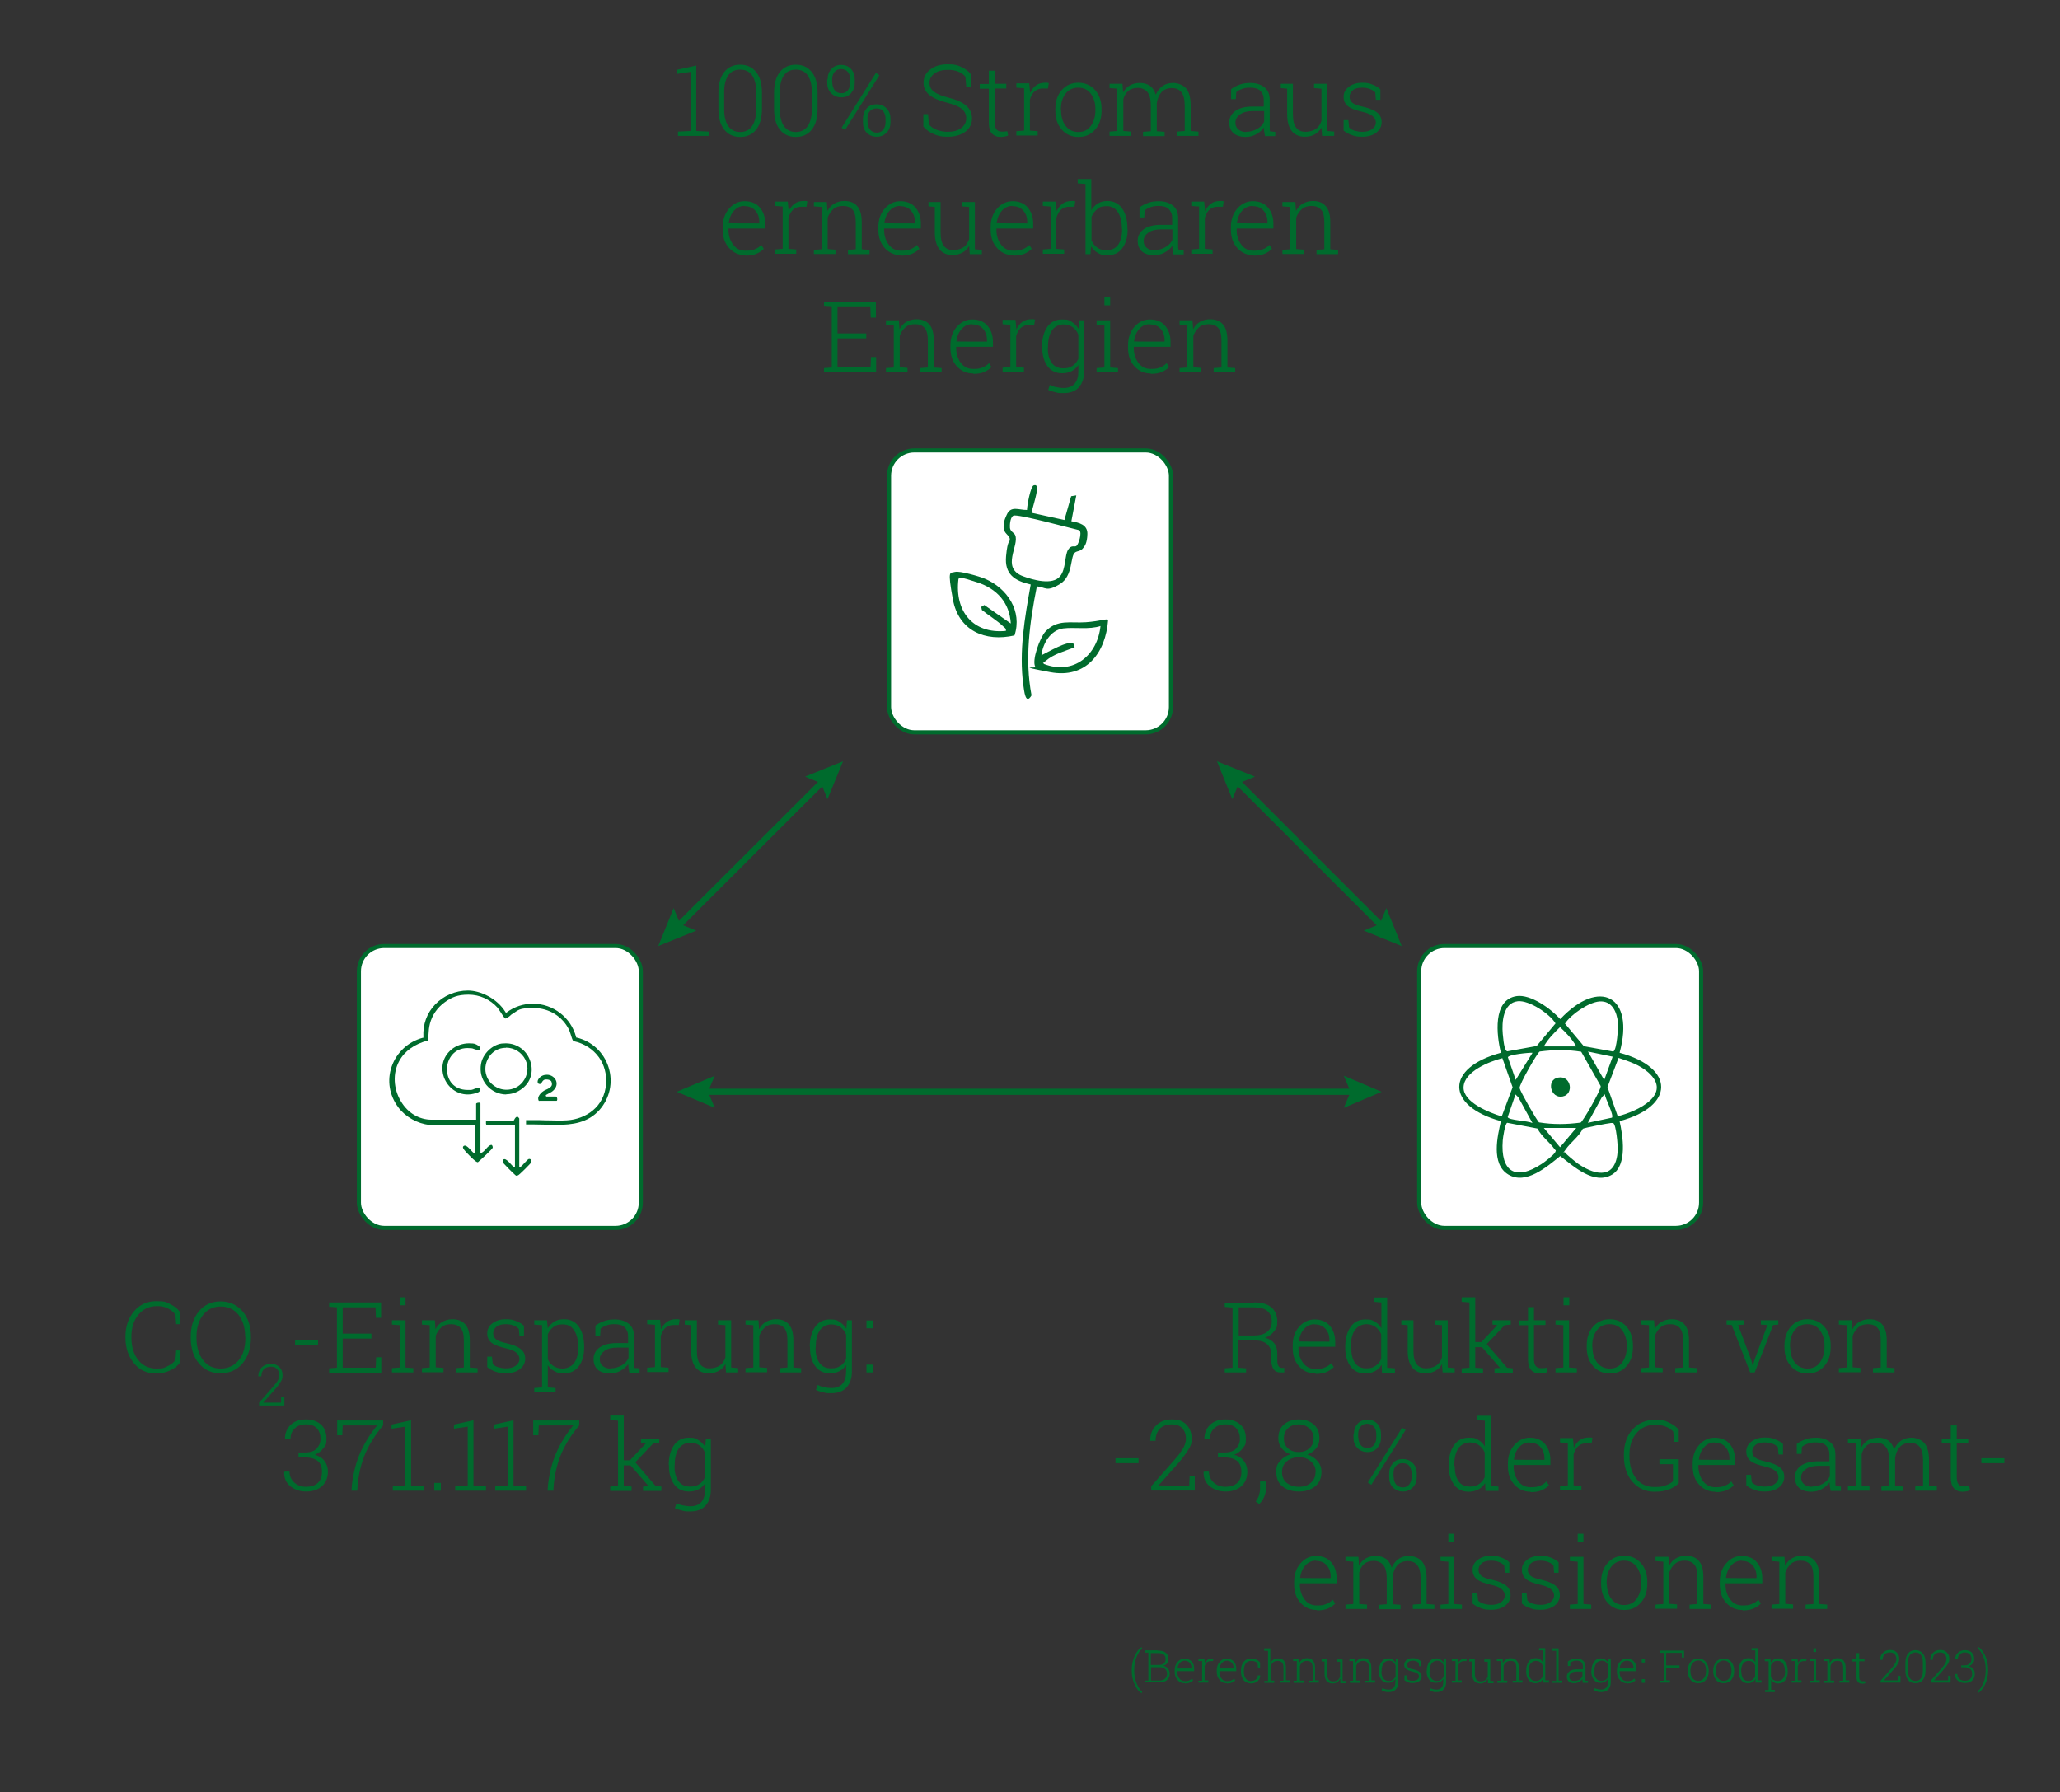 <?xml version="1.0" encoding="UTF-8"?>
<svg id="Ebene_1" xmlns="http://www.w3.org/2000/svg" version="1.1" viewBox="0 0 1003.3 873">
  <rect x="0" y="0" width="1003.3" height="873" fill="#333333" stroke="none"/>
  <!-- Generator: Adobe Illustrator 29.6.1, SVG Export Plug-In . SVG Version: 2.1.1 Build 9)  -->
  <defs>
    <style>
      .st0 {
        fill: #006b2d;
      }

      .st1 {
        fill: none;
        stroke-miterlimit: 10;
        stroke-width: 3px;
      }

      .st1, .st2 {
        stroke: #006b2d;
      }

      .st2 {
        fill: #fff;
        stroke-linecap: round;
        stroke-linejoin: round;
        stroke-width: 2px;
      }
    </style>
  </defs>
  <rect class="st2" x="433" y="219.4" width="137.3" height="137.3" rx="12.3" ry="12.3"/>
  <g>
    <path class="st0" d="M330.2,64.1l6.1-.3v-28.8l-6.7,1v-2l9.5-2.1v31.9l6.1.3v2.1h-15v-2.1Z"/>
    <path class="st0" d="M371.1,52.9c0,4.4-.9,7.8-2.8,10.2s-4.5,3.6-7.8,3.6-5.9-1.2-7.8-3.6-2.8-5.8-2.8-10.2v-7.6c0-4.4.9-7.8,2.8-10.2s4.5-3.6,7.8-3.6,5.9,1.2,7.8,3.6,2.8,5.8,2.8,10.2v7.6ZM368.3,44.8c0-3.5-.7-6.2-2-8.1s-3.3-2.8-5.8-2.8-4.5.9-5.8,2.8-2,4.6-2,8.1v8.5c0,3.5.7,6.2,2,8.1s3.3,2.9,5.8,2.9,4.5-1,5.8-2.9,2-4.6,2-8.1v-8.5Z"/>
    <path class="st0" d="M398.2,52.9c0,4.4-.9,7.8-2.8,10.2s-4.5,3.6-7.8,3.6-5.9-1.2-7.8-3.6-2.8-5.8-2.8-10.2v-7.6c0-4.4.9-7.8,2.8-10.2s4.5-3.6,7.8-3.6,5.9,1.2,7.8,3.6,2.8,5.8,2.8,10.2v7.6ZM395.4,44.8c0-3.5-.7-6.2-2-8.1s-3.3-2.8-5.8-2.8-4.5.9-5.8,2.8-2,4.6-2,8.1v8.5c0,3.5.7,6.2,2,8.1s3.3,2.9,5.8,2.9,4.5-1,5.8-2.9,2-4.6,2-8.1v-8.5Z"/>
    <path class="st0" d="M403.1,38.6c0-2,.6-3.7,1.8-5s2.8-2,4.8-2,3.6.7,4.8,2,1.8,3,1.8,5v1.8c0,2-.6,3.6-1.8,5s-2.8,2-4.8,2-3.6-.7-4.9-2-1.9-3-1.9-5v-1.8ZM405.4,40.4c0,1.4.4,2.5,1.1,3.5s1.9,1.5,3.3,1.5,2.5-.5,3.2-1.5,1.1-2.1,1.1-3.5v-1.8c0-1.4-.4-2.6-1.1-3.5s-1.9-1.5-3.3-1.5-2.5.5-3.3,1.5-1.1,2.2-1.1,3.5v1.8ZM411.6,63.3l-1.7-1.1,16.7-26.7,1.7,1.1-16.7,26.7ZM420.3,57.8c0-2,.6-3.6,1.8-5s2.8-2,4.8-2,3.6.7,4.9,2,1.9,3,1.9,5v1.8c0,2-.6,3.7-1.9,5s-2.8,2-4.8,2-3.6-.7-4.9-2-1.8-3-1.8-5v-1.8ZM422.6,59.6c0,1.4.4,2.6,1.1,3.5s1.9,1.5,3.3,1.5,2.5-.5,3.2-1.5,1.1-2.1,1.1-3.5v-1.8c0-1.4-.4-2.6-1.1-3.6s-1.9-1.4-3.3-1.4-2.5.5-3.3,1.4-1.1,2.1-1.1,3.6v1.8Z"/>
    <path class="st0" d="M472.9,42.2h-2.3l-.4-4.8c-.8-1.1-2-1.9-3.4-2.5s-3.2-.9-5.1-.9c-2.8,0-5,.6-6.6,1.8s-2.4,2.7-2.4,4.5.7,3.2,2.1,4.3,3.9,2.2,7.3,3c3.7.9,6.5,2.2,8.4,3.8s2.9,3.7,2.9,6.3-1.1,4.9-3.3,6.5-5.1,2.4-8.5,2.4-4.7-.4-6.8-1.3-3.8-2.1-5.1-3.7v-6h2.3l.4,5c1,1.2,2.4,2.1,4,2.7s3.4.9,5.2.9c2.7,0,4.9-.6,6.5-1.8s2.5-2.8,2.5-4.7-.7-3.4-2.1-4.6-3.8-2.2-7.3-3.1c-3.7-.9-6.6-2.2-8.5-3.7s-2.9-3.5-2.9-6.1,1.1-4.7,3.3-6.4,5-2.5,8.5-2.5,4.7.4,6.6,1.3,3.5,2,4.6,3.5v5.8Z"/>
    <path class="st0" d="M484.5,34.3v6.5h5.6v2.3h-5.6v16.5c0,1.7.3,2.8.9,3.5s1.4,1,2.4,1,.9,0,1.3,0,.9-.1,1.5-.2l.4,2.1c-.5.2-1,.4-1.7.5s-1.3.2-2,.2c-1.8,0-3.2-.6-4.2-1.7s-1.5-2.9-1.5-5.3v-16.5h-4.4v-2.3h4.4v-6.5h2.8Z"/>
    <path class="st0" d="M501.3,40.8l.4,4.2v.3c.7-1.6,1.7-2.8,2.9-3.7s2.7-1.3,4.4-1.3.7,0,1,0,.6.1.8.2l-.4,2.6h-2.1c-1.8-.1-3.2.4-4.3,1.3s-1.9,2.4-2.4,4.1v15.1l3.8.3v2.1h-10.4v-2.1l3.8-.3v-20.6l-3.8-.3v-2.1h6.3Z"/>
    <path class="st0" d="M514,53.1c0-3.7,1-6.8,3.1-9.2s4.8-3.6,8.1-3.6,6.1,1.2,8.2,3.6,3.1,5.5,3.1,9.2v.8c0,3.8-1,6.8-3.1,9.2s-4.7,3.6-8.1,3.6-6.1-1.2-8.2-3.6-3.1-5.4-3.1-9.2v-.8ZM516.8,53.9c0,2.9.7,5.4,2.2,7.4s3.6,3,6.2,3,4.7-1,6.1-3,2.2-4.5,2.2-7.4v-.8c0-2.9-.7-5.3-2.2-7.4s-3.6-3-6.2-3-4.7,1-6.2,3-2.2,4.5-2.2,7.4v.8Z"/>
    <path class="st0" d="M540.4,42.9v-2.1h6.3l.3,4.2c.8-1.5,1.9-2.6,3.3-3.4s3-1.2,4.9-1.2,3.6.5,4.9,1.4,2.2,2.4,2.8,4.3c.8-1.8,1.9-3.2,3.3-4.2s3.1-1.5,5.2-1.5,4.8.9,6.3,2.7,2.2,4.6,2.2,8.3v12.4l3.8.3v2.1h-10.5v-2.1l3.8-.3v-12.4c0-3.1-.6-5.3-1.7-6.6s-2.6-1.9-4.6-1.9-3.9.7-5.1,2.1-1.9,3.2-2.2,5.3c0,.1,0,.2,0,.4s0,.2,0,.4v12.8l3.8.3v2.1h-10.5v-2.1l3.8-.3v-12.5c0-3.1-.6-5.3-1.7-6.6s-2.7-2-4.6-2-3.6.5-4.7,1.5-2,2.4-2.4,4.1v15.4l3.8.3v2.1h-10.5v-2.1l3.8-.3v-20.6l-3.8-.3Z"/>
    <path class="st0" d="M616.1,66.2c-.2-.9-.3-1.6-.4-2.2s-.1-1.3-.1-1.9c-.9,1.3-2.2,2.4-3.8,3.3s-3.3,1.3-5.3,1.3-4.4-.6-5.8-1.9-2-3-2-5.2,1-4.2,3-5.6,4.8-2.1,8.2-2.1h5.6v-3.4c0-1.8-.6-3.2-1.7-4.3s-2.8-1.5-4.9-1.5-2.7.2-3.9.6-2.1.9-2.9,1.6l-.2,3.4h-2.3v-4.9c1.2-.9,2.6-1.6,4.2-2.2s3.4-.8,5.2-.8c2.8,0,5,.7,6.8,2.1s2.6,3.5,2.6,6.1v12.5c0,.5,0,1,0,1.5s0,.9.2,1.4l2.5.2v2.1h-5ZM606.9,64.2c2,0,3.8-.5,5.4-1.4s2.7-2.1,3.4-3.6v-5.1h-5.6c-2.5,0-4.6.5-6.1,1.6s-2.3,2.4-2.3,4,.5,2.5,1.4,3.3,2.2,1.3,3.9,1.3Z"/>
    <path class="st0" d="M643.7,62c-.8,1.5-1.9,2.6-3.3,3.4s-3,1.2-4.9,1.2c-2.7,0-4.8-.9-6.3-2.7s-2.3-4.6-2.3-8.4v-12.3l-3.1-.3v-2.1h5.9v14.7c0,3.1.5,5.3,1.6,6.7s2.6,2,4.5,2,3.8-.5,5.1-1.4,2.1-2.2,2.7-3.9v-15.7l-3.6-.3v-2.1h6.4v23l3.4.3v2.1h-5.9l-.3-4.2Z"/>
    <path class="st0" d="M672.4,48.6h-2.3l-.3-3.6c-.7-.7-1.6-1.3-2.7-1.7s-2.3-.6-3.7-.6c-2,0-3.6.4-4.6,1.3s-1.5,1.9-1.5,3.1.4,2.1,1.3,2.9,2.6,1.4,5.3,2c3,.7,5.3,1.6,6.8,2.8s2.2,2.7,2.2,4.7-.9,3.8-2.6,5.1-4,2-6.8,2-3.6-.3-5.1-.8-2.9-1.3-4-2.2v-5.1h2.3l.4,3.6c.8.8,1.7,1.3,2.8,1.6s2.3.5,3.6.5c2,0,3.6-.4,4.8-1.3s1.8-2,1.8-3.2-.5-2.2-1.5-3.1-2.7-1.6-5.3-2.2c-3-.7-5.3-1.5-6.7-2.6s-2.2-2.6-2.2-4.6.8-3.6,2.5-4.9,3.8-2,6.5-2,3.6.3,5.1.9,2.8,1.3,3.8,2.3v5.1Z"/>
    <path class="st0" d="M363,124.3c-3.2,0-5.8-1.2-7.9-3.5s-3.1-5.3-3.1-8.9v-1.3c0-3.6,1-6.6,3.1-9s4.6-3.6,7.6-3.6,5.6,1,7.3,3,2.7,4.6,2.7,7.9v2.4h-17.9v.7c0,2.8.8,5.2,2.3,7.2s3.5,2.9,6,2.9,3.2-.2,4.5-.7,2.3-1.2,3.2-2.1l1.2,1.9c-1,1-2.2,1.8-3.6,2.4s-3.2.9-5.2.9ZM362.6,100.3c-2.1,0-3.8.8-5.2,2.4s-2.2,3.6-2.5,6h0c0,.1,14.9.1,14.9.1v-.7c0-2.2-.6-4-1.9-5.5s-3.1-2.2-5.3-2.2Z"/>
    <path class="st0" d="M383.7,98.4l.4,4.2v.3c.7-1.6,1.7-2.8,2.9-3.7s2.7-1.3,4.4-1.3.7,0,1,0,.6.1.8.2l-.4,2.6h-2.1c-1.8-.1-3.2.4-4.3,1.3s-1.9,2.4-2.4,4.1v15.1l3.8.3v2.1h-10.4v-2.1l3.8-.3v-20.6l-3.8-.3v-2.1h6.3Z"/>
    <path class="st0" d="M396.4,121.7l3.8-.3v-20.6l-3.8-.3v-2.1h6.3l.3,4.4c.8-1.6,1.9-2.8,3.3-3.6s3-1.3,4.9-1.3c2.8,0,4.8.8,6.3,2.5s2.2,4.3,2.2,7.9v13.1l3.8.3v2.1h-10.5v-2.1l3.8-.3v-13.1c0-2.9-.5-5-1.6-6.2s-2.6-1.8-4.6-1.8-3.6.5-4.8,1.6-2.1,2.4-2.7,4.1v15.3l3.8.3v2.1h-10.5v-2.1Z"/>
    <path class="st0" d="M438.8,124.3c-3.2,0-5.8-1.2-7.9-3.5s-3.1-5.3-3.1-8.9v-1.3c0-3.6,1-6.6,3.1-9s4.6-3.6,7.6-3.6,5.6,1,7.3,3,2.7,4.6,2.7,7.9v2.4h-17.9v.7c0,2.8.8,5.2,2.3,7.2s3.5,2.9,6,2.9,3.2-.2,4.5-.7,2.3-1.2,3.2-2.1l1.2,1.9c-1,1-2.2,1.8-3.6,2.4s-3.2.9-5.2.9ZM438.4,100.3c-2.1,0-3.8.8-5.2,2.4s-2.2,3.6-2.5,6h0c0,.1,14.9.1,14.9.1v-.7c0-2.2-.6-4-1.9-5.5s-3.1-2.2-5.3-2.2Z"/>
    <path class="st0" d="M472.1,119.6c-.8,1.5-1.9,2.6-3.3,3.4s-3,1.2-4.9,1.2c-2.7,0-4.8-.9-6.3-2.7s-2.3-4.6-2.3-8.4v-12.3l-3.1-.3v-2.1h5.9v14.7c0,3.1.5,5.3,1.6,6.7s2.6,2,4.5,2,3.8-.5,5.1-1.4,2.1-2.2,2.7-3.9v-15.7l-3.6-.3v-2.1h6.4v23l3.4.3v2.1h-5.9l-.3-4.2Z"/>
    <path class="st0" d="M493.5,124.3c-3.2,0-5.8-1.2-7.9-3.5s-3.1-5.3-3.1-8.9v-1.3c0-3.6,1-6.6,3.1-9s4.6-3.6,7.6-3.6,5.6,1,7.3,3,2.7,4.6,2.7,7.9v2.4h-17.9v.7c0,2.8.8,5.2,2.3,7.2s3.5,2.9,6,2.9,3.2-.2,4.5-.7,2.3-1.2,3.2-2.1l1.2,1.9c-1,1-2.2,1.8-3.6,2.4s-3.2.9-5.2.9ZM493.1,100.3c-2.1,0-3.8.8-5.2,2.4s-2.2,3.6-2.5,6h0c0,.1,14.9.1,14.9.1v-.7c0-2.2-.6-4-1.9-5.5s-3.1-2.2-5.3-2.2Z"/>
    <path class="st0" d="M514.2,98.4l.4,4.2v.3c.7-1.6,1.7-2.8,2.9-3.7s2.7-1.3,4.4-1.3.7,0,1,0,.6.1.8.2l-.4,2.6h-2.1c-1.8-.1-3.2.4-4.3,1.3s-1.9,2.4-2.4,4.1v15.1l3.8.3v2.1h-10.4v-2.1l3.8-.3v-20.6l-3.8-.3v-2.1h6.3Z"/>
    <path class="st0" d="M549.2,111.8c0,3.8-.9,6.8-2.6,9.1s-4.1,3.4-7.1,3.4-3.5-.4-4.8-1.1-2.4-1.8-3.3-3.2l-.3,3.8h-2.4v-34.2l-3.8-.3v-2.1h6.6v15.2c.8-1.4,1.9-2.5,3.2-3.3s2.9-1.2,4.7-1.2c3,0,5.4,1.2,7.1,3.6s2.6,5.7,2.6,9.7v.5ZM546.4,111.3c0-3.2-.6-5.9-1.9-7.9s-3.1-3-5.5-3-3.6.5-4.7,1.5-2.1,2.2-2.7,3.7v11.5c.6,1.5,1.6,2.6,2.8,3.5s2.8,1.3,4.7,1.3,4.3-.9,5.5-2.7,1.9-4.2,1.9-7.3v-.5Z"/>
    <path class="st0" d="M571.5,123.8c-.2-.9-.3-1.6-.4-2.2s-.1-1.3-.1-1.9c-.9,1.3-2.2,2.4-3.8,3.3s-3.3,1.3-5.3,1.3-4.4-.6-5.8-1.9-2-3-2-5.2,1-4.2,3-5.6,4.8-2.1,8.2-2.1h5.6v-3.4c0-1.8-.6-3.2-1.7-4.3s-2.8-1.5-4.9-1.5-2.7.2-3.9.6-2.1.9-2.9,1.6l-.2,3.4h-2.3v-4.9c1.2-.9,2.6-1.6,4.2-2.2s3.4-.8,5.2-.8c2.8,0,5,.7,6.8,2.1s2.6,3.5,2.6,6.1v12.5c0,.5,0,1,0,1.5s0,.9.2,1.4l2.5.2v2.1h-5ZM562.2,121.8c2,0,3.8-.5,5.4-1.4s2.7-2.1,3.4-3.6v-5.1h-5.6c-2.5,0-4.6.5-6.1,1.6s-2.3,2.4-2.3,4,.5,2.5,1.4,3.3,2.2,1.3,3.9,1.3Z"/>
    <path class="st0" d="M586.5,98.4l.4,4.2v.3c.7-1.6,1.7-2.8,2.9-3.7s2.7-1.3,4.4-1.3.7,0,1,0,.6.1.8.2l-.4,2.6h-2.1c-1.8-.1-3.2.4-4.3,1.3s-1.9,2.4-2.4,4.1v15.1l3.8.3v2.1h-10.4v-2.1l3.8-.3v-20.6l-3.8-.3v-2.1h6.3Z"/>
    <path class="st0" d="M610.5,124.3c-3.2,0-5.8-1.2-7.9-3.5s-3.1-5.3-3.1-8.9v-1.3c0-3.6,1-6.6,3.1-9s4.6-3.6,7.6-3.6,5.6,1,7.3,3,2.7,4.6,2.7,7.9v2.4h-17.9v.7c0,2.8.8,5.2,2.3,7.2s3.5,2.9,6,2.9,3.2-.2,4.5-.7,2.3-1.2,3.2-2.1l1.2,1.9c-1,1-2.2,1.8-3.6,2.4s-3.2.9-5.2.9ZM610.1,100.3c-2.1,0-3.8.8-5.2,2.4s-2.2,3.6-2.5,6h0c0,.1,14.9.1,14.9.1v-.7c0-2.2-.6-4-1.9-5.5s-3.1-2.2-5.3-2.2Z"/>
    <path class="st0" d="M624.6,121.7l3.8-.3v-20.6l-3.8-.3v-2.1h6.3l.3,4.4c.8-1.6,1.9-2.8,3.3-3.6s3-1.3,4.9-1.3c2.8,0,4.8.8,6.3,2.5s2.2,4.3,2.2,7.9v13.1l3.8.3v2.1h-10.5v-2.1l3.8-.3v-13.1c0-2.9-.5-5-1.6-6.2s-2.6-1.8-4.6-1.8-3.6.5-4.8,1.6-2.1,2.4-2.7,4.1v15.3l3.8.3v2.1h-10.5v-2.1Z"/>
    <path class="st0" d="M421.9,164.8h-14v14.2h16.1l.2-5.1h2.5v7.5h-25.4v-2.1l3.8-.3v-29.4l-3.8-.3v-2.1h25.3v7.5h-2.5l-.2-5.1h-16v12.8h14v2.4Z"/>
    <path class="st0" d="M431.5,179.3l3.8-.3v-20.6l-3.8-.3v-2.1h6.3l.3,4.4c.8-1.6,1.9-2.8,3.3-3.6s3-1.3,4.9-1.3c2.8,0,4.8.8,6.3,2.5s2.2,4.3,2.2,7.9v13.1l3.8.3v2.1h-10.5v-2.1l3.8-.3v-13.1c0-2.9-.5-5-1.6-6.2s-2.6-1.8-4.6-1.8-3.6.5-4.8,1.6-2.1,2.4-2.7,4.1v15.3l3.8.3v2.1h-10.5v-2.1Z"/>
    <path class="st0" d="M473.9,181.9c-3.2,0-5.8-1.2-7.9-3.5s-3.1-5.3-3.1-8.9v-1.3c0-3.6,1-6.6,3.1-9s4.6-3.6,7.6-3.6,5.6,1,7.3,3,2.7,4.6,2.7,7.9v2.4h-17.9v.7c0,2.8.8,5.2,2.3,7.2s3.5,2.9,6,2.9,3.2-.2,4.5-.7,2.3-1.2,3.2-2.1l1.2,1.9c-1,1-2.2,1.8-3.6,2.4s-3.2.9-5.2.9ZM473.5,157.9c-2.1,0-3.8.8-5.2,2.4s-2.2,3.6-2.5,6h0c0,.1,14.9.1,14.9.1v-.7c0-2.2-.6-4-1.9-5.5s-3.1-2.2-5.3-2.2Z"/>
    <path class="st0" d="M494.6,156l.4,4.2v.3c.7-1.6,1.7-2.8,2.9-3.7s2.7-1.3,4.4-1.3.7,0,1,0,.6.1.8.2l-.4,2.6h-2.1c-1.8-.1-3.2.4-4.3,1.3s-1.9,2.4-2.4,4.1v15.1l3.8.3v2.1h-10.4v-2.1l3.8-.3v-20.6l-3.8-.3v-2.1h6.3Z"/>
    <path class="st0" d="M507.5,168.9c0-4,.9-7.3,2.6-9.7s4.1-3.6,7.2-3.6,3.4.4,4.7,1.2,2.4,1.9,3.3,3.3l.3-4.1h2.4v25c0,3.3-.9,5.8-2.6,7.7s-4.2,2.8-7.4,2.8-2.5-.1-3.9-.4-2.6-.7-3.6-1.2l.8-2.4c1,.5,2.1.9,3.2,1.1s2.3.4,3.5.4c2.4,0,4.2-.7,5.4-2.1s1.8-3.4,1.8-5.9v-3.2c-.9,1.3-1.9,2.3-3.3,3s-2.9,1-4.6,1c-3,0-5.4-1.1-7.1-3.4s-2.6-5.3-2.6-9.1v-.5ZM510.3,169.4c0,3,.6,5.5,1.9,7.3s3.1,2.7,5.6,2.7,3.3-.4,4.6-1.2,2.1-2,2.8-3.4v-11.8c-.6-1.5-1.5-2.7-2.7-3.6s-2.7-1.4-4.6-1.4-4.3,1-5.6,3-1.9,4.7-1.9,7.9v.5Z"/>
    <path class="st0" d="M534.1,179.3l3.8-.3v-20.6l-3.8-.3v-2.1h6.6v23l3.8.3v2.1h-10.4v-2.1ZM540.7,148.7h-2.8v-3.9h2.8v3.9Z"/>
    <path class="st0" d="M560.4,181.9c-3.2,0-5.8-1.2-7.9-3.5s-3.1-5.3-3.1-8.9v-1.3c0-3.6,1-6.6,3.1-9s4.6-3.6,7.6-3.6,5.6,1,7.3,3,2.7,4.6,2.7,7.9v2.4h-17.9v.7c0,2.8.8,5.2,2.3,7.2s3.5,2.9,6,2.9,3.2-.2,4.5-.7,2.3-1.2,3.2-2.1l1.2,1.9c-1,1-2.2,1.8-3.6,2.4s-3.2.9-5.2.9ZM560,157.9c-2.1,0-3.8.8-5.2,2.4s-2.2,3.6-2.5,6h0c0,.1,14.9.1,14.9.1v-.7c0-2.2-.6-4-1.9-5.5s-3.1-2.2-5.3-2.2Z"/>
    <path class="st0" d="M574.5,179.3l3.8-.3v-20.6l-3.8-.3v-2.1h6.3l.3,4.4c.8-1.6,1.9-2.8,3.3-3.6s3-1.3,4.9-1.3c2.8,0,4.8.8,6.3,2.5s2.2,4.3,2.2,7.9v13.1l3.8.3v2.1h-10.5v-2.1l3.8-.3v-13.1c0-2.9-.5-5-1.6-6.2s-2.6-1.8-4.6-1.8-3.6.5-4.8,1.6-2.1,2.4-2.7,4.1v15.3l3.8.3v2.1h-10.5v-2.1Z"/>
  </g>
  <g>
    <rect class="st2" x="691.2" y="460.8" width="137.3" height="137.3" rx="12.3" ry="12.3"/>
    <g>
      <path class="st0" d="M610.8,634.4c3.7,0,6.5.8,8.4,2.4s2.9,3.9,2.9,6.9-.5,3.4-1.6,4.8-2.5,2.5-4.4,3.1c2.1.5,3.6,1.5,4.6,2.8s1.4,3.1,1.4,5.2v3.1c0,1.2.2,2.1.6,2.7s.9.9,1.7.9h1.1v2.2h-1.8c-1.7,0-2.8-.6-3.5-1.7s-1-2.5-1-4.1v-3c0-2.1-.7-3.7-2-4.9s-3.2-1.8-5.5-1.9h-8.6v13.3l3.8.3v2h-10.4v-2l3.8-.3v-29.3l-3.8-.3v-2.1h14.2ZM603.3,650.5h7.2c3.1,0,5.3-.6,6.8-1.9s2.1-2.9,2.1-4.9-.7-3.9-2.1-5.1-3.6-1.8-6.4-1.8h-7.6v13.7Z"/>
      <path class="st0" d="M640.6,669c-3.2,0-5.8-1.2-7.9-3.5s-3.1-5.3-3.1-8.9v-1.3c0-3.6,1-6.6,3.1-9s4.6-3.6,7.6-3.6,5.6,1,7.3,3,2.7,4.6,2.7,7.9v2.4h-17.9v.7c0,2.8.8,5.2,2.3,7.2s3.5,2.9,6,2.9,3.2-.2,4.5-.7,2.3-1.2,3.2-2.1l1.2,1.9c-1,1-2.2,1.8-3.6,2.4s-3.2.9-5.2.9ZM640.3,645c-2.1,0-3.8.8-5.2,2.4s-2.2,3.6-2.5,6h0c0,.1,14.9.1,14.9.1v-.7c0-2.2-.6-4-1.9-5.5s-3.1-2.2-5.3-2.2Z"/>
      <path class="st0" d="M672.9,664.8c-.8,1.3-1.9,2.4-3.3,3.1s-2.9,1.1-4.7,1.1c-3,0-5.4-1.1-7.1-3.4s-2.6-5.3-2.6-9.1v-.5c0-4,.9-7.3,2.6-9.7s4.1-3.6,7.2-3.6,3.3.4,4.6,1.1,2.4,1.8,3.2,3.2v-12.6l-3.8-.3v-2.1h6.6v34.2l3.8.3v2.1h-6.3l-.2-3.7ZM658.1,656.5c0,3.1.6,5.5,1.8,7.3s3.1,2.7,5.5,2.7,3.3-.4,4.5-1.2,2.2-1.9,2.8-3.4v-12c-.6-1.4-1.5-2.6-2.7-3.5s-2.7-1.4-4.6-1.4-4.3,1-5.6,3-1.9,4.7-1.9,7.9v.5Z"/>
      <path class="st0" d="M702.4,664.3c-.8,1.5-1.9,2.6-3.3,3.4s-3,1.2-4.9,1.2c-2.7,0-4.8-.9-6.3-2.7s-2.3-4.6-2.3-8.4v-12.3l-3.1-.3v-2.1h5.9v14.7c0,3.1.5,5.3,1.6,6.7s2.6,2,4.5,2,3.8-.5,5.1-1.4,2.1-2.2,2.7-3.9v-15.7l-3.6-.3v-2.1h6.4v23l3.4.3v2.1h-5.9l-.3-4.2Z"/>
      <path class="st0" d="M711.9,634v-2.1h6.6v21.8h3l7.7-8.2h0c0-.1-2.3-.3-2.3-.3v-2.1h8.9v2.1l-3,.3-8.7,9.2,9.9,11.5,2.8.3v2.1h-8.9v-2.1l2.7-.2-8.8-10.1h-3.3v10l3.8.3v2.1h-10.4v-2.1l3.8-.3v-31.8l-3.8-.3Z"/>
      <path class="st0" d="M747.1,636.6v6.5h5.6v2.3h-5.6v16.5c0,1.7.3,2.8.9,3.5s1.4,1,2.4,1,.9,0,1.3,0,.9-.1,1.5-.2l.4,2.1c-.5.2-1,.4-1.7.5s-1.3.2-2,.2c-1.8,0-3.2-.6-4.2-1.7s-1.5-2.9-1.5-5.3v-16.5h-4.4v-2.3h4.4v-6.5h2.8Z"/>
      <path class="st0" d="M757.6,666.4l3.8-.3v-20.6l-3.8-.3v-2.1h6.6v23l3.8.3v2.1h-10.4v-2.1ZM764.3,635.8h-2.8v-3.9h2.8v3.9Z"/>
      <path class="st0" d="M772.8,655.4c0-3.7,1-6.8,3.1-9.2s4.8-3.6,8.1-3.6,6.1,1.2,8.2,3.6,3.1,5.5,3.1,9.2v.8c0,3.8-1,6.8-3.1,9.2s-4.7,3.6-8.1,3.6-6.1-1.2-8.2-3.6-3.1-5.4-3.1-9.2v-.8ZM775.6,656.2c0,2.9.7,5.4,2.2,7.4s3.6,3,6.2,3,4.7-1,6.1-3,2.2-4.5,2.2-7.4v-.8c0-2.9-.7-5.3-2.2-7.4s-3.6-3-6.2-3-4.7,1-6.2,3-2.2,4.5-2.2,7.4v.8Z"/>
      <path class="st0" d="M799.3,666.4l3.8-.3v-20.6l-3.8-.3v-2.1h6.3l.3,4.4c.8-1.6,1.9-2.8,3.3-3.6s3-1.3,4.9-1.3c2.8,0,4.8.8,6.3,2.5s2.2,4.3,2.2,7.9v13.1l3.8.3v2.1h-10.5v-2.1l3.8-.3v-13.1c0-2.9-.5-5-1.6-6.2s-2.6-1.8-4.6-1.8-3.6.5-4.8,1.6-2.1,2.4-2.7,4.1v15.3l3.8.3v2.1h-10.5v-2.1Z"/>
      <path class="st0" d="M849.7,645.2l-3.2.2,6.3,16.7.8,3h.1l.9-3,6.2-16.7-3.2-.2v-2.1h8.5v2.1l-2.5.2-9,23.1h-2.2l-9-23.1-2.5-.2v-2.1h8.5v2.1Z"/>
      <path class="st0" d="M869.1,655.4c0-3.7,1-6.8,3.1-9.2s4.8-3.6,8.1-3.6,6.1,1.2,8.2,3.6,3.1,5.5,3.1,9.2v.8c0,3.8-1,6.8-3.1,9.2s-4.7,3.6-8.1,3.6-6.1-1.2-8.2-3.6-3.1-5.4-3.1-9.2v-.8ZM871.9,656.2c0,2.9.7,5.4,2.2,7.4s3.6,3,6.2,3,4.7-1,6.1-3,2.2-4.5,2.2-7.4v-.8c0-2.9-.7-5.3-2.2-7.4s-3.6-3-6.2-3-4.7,1-6.2,3-2.2,4.5-2.2,7.4v.8Z"/>
      <path class="st0" d="M895.6,666.4l3.8-.3v-20.6l-3.8-.3v-2.1h6.3l.3,4.4c.8-1.6,1.9-2.8,3.3-3.6s3-1.3,4.9-1.3c2.8,0,4.8.8,6.3,2.5s2.2,4.3,2.2,7.9v13.1l3.8.3v2.1h-10.5v-2.1l3.8-.3v-13.1c0-2.9-.5-5-1.6-6.2s-2.6-1.8-4.6-1.8-3.6.5-4.8,1.6-2.1,2.4-2.7,4.1v15.3l3.8.3v2.1h-10.5v-2.1Z"/>
      <path class="st0" d="M554.5,712.7h-11.2v-2.4h11.2v2.4Z"/>
      <path class="st0" d="M560.7,726.1v-2.2l11.2-12.7c2.1-2.3,3.5-4.3,4.4-5.9s1.3-3.1,1.3-4.5c0-2.1-.6-3.8-1.8-5.1s-2.9-1.9-5.1-1.9-4.6.7-5.9,2.2-2,3.4-2,5.8h-2.6c0-3,.8-5.4,2.8-7.4s4.5-3,7.8-3,5.3.8,7,2.5,2.6,4,2.6,6.8-.6,3.8-1.8,5.7-2.8,4.1-4.9,6.5l-9.4,10.6h0c0,.1,14.9.1,14.9.1l.2-4.8h2.5v7.2h-21.2Z"/>
      <path class="st0" d="M593.2,707.5h3.2c2.5,0,4.4-.6,5.6-1.9s1.9-2.8,1.9-4.8-.6-3.8-1.8-5.1-3-1.9-5.3-1.9-4,.6-5.4,1.9-2.1,3-2.1,5.1h-2.7c0-2.8.9-5,2.8-6.8s4.4-2.6,7.4-2.6,5.4.8,7.3,2.5,2.7,4,2.7,7-.5,3.1-1.5,4.5-2.4,2.5-4.2,3.2c2.1.6,3.7,1.6,4.8,3.1s1.6,3.2,1.6,5.1c0,3-1,5.4-2.9,7.1s-4.5,2.6-7.6,2.6-5.5-.8-7.7-2.5-3.2-4.1-3.1-7.1h0c0-.1,2.6-.1,2.6-.1,0,2.2.8,3.9,2.3,5.3s3.5,2.1,5.8,2.1,4.3-.6,5.7-1.9,2-3.1,2-5.4-.7-4.2-2.1-5.3-3.5-1.7-6.1-1.7h-3.2v-2.4Z"/>
      <path class="st0" d="M616.6,724.9c0,1.4-.3,2.8-.9,4.2s-1.4,2.5-2.4,3.5l-1.7-1.2c.7-1,1.3-2.1,1.6-3.1s.5-2.1.5-3.4v-3.3h2.8v3.3Z"/>
      <path class="st0" d="M642.6,700.7c0,1.8-.5,3.5-1.6,4.8s-2.5,2.4-4.3,3c2.1.6,3.7,1.7,5,3.2s1.9,3.2,1.9,5.2c0,3.1-1,5.4-3.1,7.1s-4.7,2.5-7.9,2.5-5.9-.8-8-2.5-3-4-3-7.1.6-3.8,1.9-5.3,2.9-2.6,5-3.2c-1.8-.6-3.2-1.6-4.3-3s-1.6-3-1.6-4.8c0-2.9.9-5.2,2.8-6.8s4.3-2.4,7.2-2.4,5.3.8,7.2,2.4,2.8,3.9,2.8,6.8ZM640.8,717.1c0-2.2-.8-3.9-2.4-5.3s-3.5-2-5.8-2-4.3.7-5.9,2-2.3,3.1-2.3,5.3.8,4,2.3,5.2,3.5,1.9,5.9,1.9,4.3-.6,5.8-1.9,2.3-3,2.3-5.2ZM639.8,700.7c0-2-.7-3.6-2.1-4.9s-3.1-2-5.2-2-3.8.6-5.2,1.9-2,2.9-2,5,.7,3.6,2,4.8,3.1,1.8,5.2,1.8,3.8-.6,5.2-1.8,2-2.8,2-4.8Z"/>
      <path class="st0" d="M659.4,698.5c0-2,.6-3.7,1.8-5s2.8-2,4.8-2,3.6.7,4.8,2,1.8,3,1.8,5v1.8c0,2-.6,3.6-1.8,5s-2.8,2-4.8,2-3.6-.7-4.9-2-1.9-3-1.9-5v-1.8ZM661.6,700.3c0,1.4.4,2.5,1.1,3.5s1.9,1.5,3.3,1.5,2.5-.5,3.2-1.5,1.1-2.1,1.1-3.5v-1.8c0-1.4-.4-2.6-1.1-3.5s-1.9-1.5-3.3-1.5-2.5.5-3.3,1.5-1.1,2.2-1.1,3.5v1.8ZM667.9,723.2l-1.7-1.1,16.7-26.7,1.7,1.1-16.7,26.7ZM676.6,717.7c0-2,.6-3.6,1.8-5s2.8-2,4.8-2,3.6.7,4.9,2,1.9,3,1.9,5v1.8c0,2-.6,3.7-1.9,5s-2.8,2-4.8,2-3.6-.7-4.9-2-1.8-3-1.8-5v-1.8ZM678.8,719.5c0,1.4.4,2.6,1.1,3.5s1.9,1.5,3.3,1.5,2.5-.5,3.2-1.5,1.1-2.1,1.1-3.5v-1.8c0-1.4-.4-2.6-1.1-3.6s-1.9-1.4-3.3-1.4-2.5.5-3.3,1.4-1.1,2.1-1.1,3.6v1.8Z"/>
      <path class="st0" d="M723.3,722.4c-.8,1.3-1.9,2.4-3.3,3.1s-2.9,1.1-4.7,1.1c-3,0-5.4-1.1-7.1-3.4s-2.6-5.3-2.6-9.1v-.5c0-4,.9-7.3,2.6-9.7s4.1-3.6,7.2-3.6,3.3.4,4.6,1.1,2.4,1.8,3.2,3.2v-12.6l-3.8-.3v-2.1h6.6v34.2l3.8.3v2.1h-6.3l-.2-3.7ZM708.5,714.1c0,3.1.6,5.5,1.8,7.3s3.1,2.7,5.5,2.7,3.3-.4,4.5-1.2,2.2-1.9,2.8-3.4v-12c-.6-1.4-1.5-2.6-2.7-3.5s-2.7-1.4-4.6-1.4-4.3,1-5.6,3-1.9,4.7-1.9,7.9v.5Z"/>
      <path class="st0" d="M745.4,726.6c-3.2,0-5.8-1.2-7.9-3.5s-3.1-5.3-3.1-8.9v-1.3c0-3.6,1-6.6,3.1-9s4.6-3.6,7.6-3.6,5.6,1,7.3,3,2.7,4.6,2.7,7.9v2.4h-17.9v.7c0,2.8.8,5.2,2.3,7.2s3.5,2.9,6,2.9,3.2-.2,4.5-.7,2.3-1.2,3.2-2.1l1.2,1.9c-1,1-2.2,1.8-3.6,2.4s-3.2.9-5.2.9ZM745,702.6c-2.1,0-3.8.8-5.2,2.4s-2.2,3.6-2.5,6h0c0,.1,14.9.1,14.9.1v-.7c0-2.2-.6-4-1.9-5.5s-3.1-2.2-5.3-2.2Z"/>
      <path class="st0" d="M766.1,700.7l.4,4.2v.3c.7-1.6,1.7-2.8,2.9-3.7s2.7-1.3,4.4-1.3.7,0,1,0,.6.1.8.2l-.4,2.6h-2.1c-1.8-.1-3.2.4-4.3,1.3s-1.9,2.4-2.4,4.1v15.1l3.8.3v2.1h-10.4v-2.1l3.8-.3v-20.6l-3.8-.3v-2.1h6.3Z"/>
      <path class="st0" d="M817.7,722.3c-.8,1-2.2,2-4.2,2.9s-4.5,1.4-7.6,1.4c-4.4,0-8-1.6-10.8-4.8s-4.2-7.4-4.2-12.5v-.7c0-5.1,1.4-9.2,4.2-12.3s6.4-4.7,10.9-4.7,4.8.4,6.8,1.3,3.6,2,4.8,3.5v5.9h-2.2l-.5-5c-.9-1-2.1-1.8-3.6-2.4s-3.2-.9-5.1-.9c-3.9,0-6.9,1.4-9.2,4.1s-3.4,6.2-3.4,10.5v.8c0,4.4,1.1,8,3.3,10.8s5.2,4.1,8.9,4.1,4.1-.3,5.7-.9,2.7-1.2,3.3-1.9v-8.3h-6.6v-2.4h9.4v11.5Z"/>
      <path class="st0" d="M835.4,726.6c-3.2,0-5.8-1.2-7.9-3.5s-3.1-5.3-3.1-8.9v-1.3c0-3.6,1-6.6,3.1-9s4.6-3.6,7.6-3.6,5.6,1,7.3,3,2.7,4.6,2.7,7.9v2.4h-17.9v.7c0,2.8.8,5.2,2.3,7.2s3.5,2.9,6,2.9,3.2-.2,4.5-.7,2.3-1.2,3.2-2.1l1.2,1.9c-1,1-2.2,1.8-3.6,2.4s-3.2.9-5.2.9ZM835.1,702.6c-2.1,0-3.8.8-5.2,2.4s-2.2,3.6-2.5,6h0c0,.1,14.9.1,14.9.1v-.7c0-2.2-.6-4-1.9-5.5s-3.1-2.2-5.3-2.2Z"/>
      <path class="st0" d="M868.5,708.5h-2.3l-.3-3.6c-.7-.7-1.6-1.3-2.7-1.7s-2.3-.6-3.7-.6c-2,0-3.6.4-4.6,1.3s-1.5,1.9-1.5,3.1.4,2.1,1.3,2.9,2.6,1.4,5.3,2c3,.7,5.3,1.6,6.8,2.8s2.2,2.7,2.2,4.7-.9,3.8-2.6,5.1-4,2-6.8,2-3.6-.3-5.1-.8-2.9-1.3-4-2.2v-5.1h2.3l.4,3.6c.8.8,1.7,1.3,2.8,1.6s2.3.5,3.6.5c2,0,3.6-.4,4.8-1.3s1.8-2,1.8-3.2-.5-2.2-1.5-3.1-2.7-1.6-5.3-2.2c-3-.7-5.3-1.5-6.7-2.6s-2.2-2.6-2.2-4.6.8-3.6,2.5-4.9,3.8-2,6.5-2,3.6.3,5.1.9,2.8,1.3,3.8,2.3v5.1Z"/>
      <path class="st0" d="M891.6,726.1c-.2-.9-.3-1.6-.4-2.2s-.1-1.3-.1-1.9c-.9,1.3-2.2,2.4-3.8,3.3s-3.3,1.3-5.3,1.3-4.4-.6-5.8-1.9-2-3-2-5.2,1-4.2,3-5.6,4.8-2.1,8.2-2.1h5.6v-3.4c0-1.8-.6-3.2-1.7-4.3s-2.8-1.5-4.9-1.5-2.7.2-3.9.6-2.1.9-2.9,1.6l-.2,3.4h-2.3v-4.9c1.2-.9,2.6-1.6,4.2-2.2s3.4-.8,5.2-.8c2.8,0,5,.7,6.8,2.1s2.6,3.5,2.6,6.1v12.5c0,.5,0,1,0,1.5s0,.9.2,1.4l2.5.2v2.1h-5ZM882.4,724.1c2,0,3.8-.5,5.4-1.4s2.7-2.1,3.4-3.6v-5.1h-5.6c-2.5,0-4.6.5-6.1,1.6s-2.3,2.4-2.3,4,.5,2.5,1.4,3.3,2.2,1.3,3.9,1.3Z"/>
      <path class="st0" d="M900,702.8v-2.1h6.3l.3,4.2c.8-1.5,1.9-2.6,3.3-3.4s3-1.2,4.9-1.2,3.6.5,4.9,1.4,2.2,2.4,2.8,4.3c.8-1.8,1.9-3.2,3.3-4.2s3.1-1.5,5.2-1.5,4.8.9,6.3,2.7,2.2,4.6,2.2,8.3v12.4l3.8.3v2.1h-10.5v-2.1l3.8-.3v-12.4c0-3.1-.6-5.3-1.7-6.6s-2.6-1.9-4.6-1.9-3.9.7-5.1,2.1-1.9,3.2-2.2,5.3c0,.1,0,.2,0,.4s0,.2,0,.4v12.8l3.8.3v2.1h-10.5v-2.1l3.8-.3v-12.5c0-3.1-.6-5.3-1.7-6.6s-2.7-2-4.6-2-3.6.5-4.7,1.5-2,2.4-2.4,4.1v15.4l3.8.3v2.1h-10.5v-2.1l3.8-.3v-20.6l-3.8-.3Z"/>
      <path class="st0" d="M953,694.2v6.5h5.6v2.3h-5.6v16.5c0,1.7.3,2.8.9,3.5s1.4,1,2.4,1,.9,0,1.3,0,.9-.1,1.5-.2l.4,2.1c-.5.2-1,.4-1.7.5s-1.3.2-2,.2c-1.8,0-3.2-.6-4.2-1.7s-1.5-2.9-1.5-5.3v-16.5h-4.4v-2.3h4.4v-6.5h2.8Z"/>
      <path class="st0" d="M976.2,712.7h-11.2v-2.4h11.2v2.4Z"/>
      <path class="st0" d="M641.3,784.2c-3.2,0-5.8-1.2-7.9-3.5s-3.1-5.3-3.1-8.9v-1.3c0-3.6,1-6.6,3.1-9s4.6-3.6,7.6-3.6,5.6,1,7.3,3,2.7,4.6,2.7,7.9v2.4h-17.9v.7c0,2.8.8,5.2,2.3,7.2s3.5,2.9,6,2.9,3.2-.2,4.5-.7,2.3-1.2,3.2-2.1l1.2,1.9c-1,1-2.2,1.8-3.6,2.4s-3.2.9-5.2.9ZM640.9,760.2c-2.1,0-3.8.8-5.2,2.4s-2.2,3.6-2.5,6h0c0,.1,14.9.1,14.9.1v-.7c0-2.2-.6-4-1.9-5.5s-3.1-2.2-5.3-2.2Z"/>
      <path class="st0" d="M655.3,760.4v-2.1h6.3l.3,4.2c.8-1.5,1.9-2.6,3.3-3.4s3-1.2,4.9-1.2,3.6.5,4.9,1.4,2.2,2.4,2.8,4.3c.8-1.8,1.9-3.2,3.3-4.2s3.1-1.5,5.2-1.5,4.8.9,6.3,2.7,2.2,4.6,2.2,8.3v12.4l3.8.3v2.1h-10.5v-2.1l3.8-.3v-12.4c0-3.1-.6-5.3-1.7-6.6s-2.6-1.9-4.6-1.9-3.9.7-5.1,2.1-1.9,3.2-2.2,5.3c0,.1,0,.2,0,.4s0,.2,0,.4v12.8l3.8.3v2.1h-10.5v-2.1l3.8-.3v-12.5c0-3.1-.6-5.3-1.7-6.6s-2.7-2-4.6-2-3.6.5-4.7,1.5-2,2.4-2.4,4.1v15.4l3.8.3v2.1h-10.5v-2.1l3.8-.3v-20.6l-3.8-.3Z"/>
      <path class="st0" d="M701.6,781.6l3.8-.3v-20.6l-3.8-.3v-2.1h6.6v23l3.8.3v2.1h-10.4v-2.1ZM708.2,751h-2.8v-3.9h2.8v3.9Z"/>
      <path class="st0" d="M735.2,766.1h-2.3l-.3-3.6c-.7-.7-1.6-1.3-2.7-1.7s-2.3-.6-3.7-.6c-2,0-3.6.4-4.6,1.3s-1.5,1.9-1.5,3.1.4,2.1,1.3,2.9,2.6,1.4,5.3,2c3,.7,5.3,1.6,6.8,2.8s2.2,2.7,2.2,4.7-.9,3.8-2.6,5.1-4,2-6.8,2-3.6-.3-5.1-.8-2.9-1.3-4-2.2v-5.1h2.3l.4,3.6c.8.8,1.7,1.3,2.8,1.6s2.3.5,3.6.5c2,0,3.6-.4,4.8-1.3s1.8-2,1.8-3.2-.5-2.2-1.5-3.1-2.7-1.6-5.3-2.2c-3-.7-5.3-1.5-6.7-2.6s-2.2-2.6-2.2-4.6.8-3.6,2.5-4.9,3.8-2,6.5-2,3.6.3,5.1.9,2.8,1.3,3.8,2.3v5.1Z"/>
      <path class="st0" d="M759.2,766.1h-2.3l-.3-3.6c-.7-.7-1.6-1.3-2.7-1.7s-2.3-.6-3.7-.6c-2,0-3.6.4-4.6,1.3s-1.5,1.9-1.5,3.1.4,2.1,1.3,2.9,2.6,1.4,5.3,2c3,.7,5.3,1.6,6.8,2.8s2.2,2.7,2.2,4.7-.9,3.8-2.6,5.1-4,2-6.8,2-3.6-.3-5.1-.8-2.9-1.3-4-2.2v-5.1h2.3l.4,3.6c.8.8,1.7,1.3,2.8,1.6s2.3.5,3.6.5c2,0,3.6-.4,4.8-1.3s1.8-2,1.8-3.2-.5-2.2-1.5-3.1-2.7-1.6-5.3-2.2c-3-.7-5.3-1.5-6.7-2.6s-2.2-2.6-2.2-4.6.8-3.6,2.5-4.9,3.8-2,6.5-2,3.6.3,5.1.9,2.8,1.3,3.8,2.3v5.1Z"/>
      <path class="st0" d="M764.6,781.6l3.8-.3v-20.6l-3.8-.3v-2.1h6.6v23l3.8.3v2.1h-10.4v-2.1ZM771.2,751h-2.8v-3.9h2.8v3.9Z"/>
      <path class="st0" d="M779.8,770.6c0-3.7,1-6.8,3.1-9.2s4.8-3.6,8.1-3.6,6.1,1.2,8.2,3.6,3.1,5.5,3.1,9.2v.8c0,3.8-1,6.8-3.1,9.2s-4.7,3.6-8.1,3.6-6.1-1.2-8.2-3.6-3.1-5.4-3.1-9.2v-.8ZM782.6,771.4c0,2.9.7,5.4,2.2,7.4s3.6,3,6.2,3,4.7-1,6.1-3,2.2-4.5,2.2-7.4v-.8c0-2.9-.7-5.3-2.2-7.4s-3.6-3-6.2-3-4.7,1-6.2,3-2.2,4.5-2.2,7.4v.8Z"/>
      <path class="st0" d="M806.3,781.6l3.8-.3v-20.6l-3.8-.3v-2.1h6.3l.3,4.4c.8-1.6,1.9-2.8,3.3-3.6s3-1.3,4.9-1.3c2.8,0,4.8.8,6.3,2.5s2.2,4.3,2.2,7.9v13.1l3.8.3v2.1h-10.5v-2.1l3.8-.3v-13.1c0-2.9-.5-5-1.6-6.2s-2.6-1.8-4.6-1.8-3.6.5-4.8,1.6-2.1,2.4-2.7,4.1v15.3l3.8.3v2.1h-10.5v-2.1Z"/>
      <path class="st0" d="M848.6,784.2c-3.2,0-5.8-1.2-7.9-3.5s-3.1-5.3-3.1-8.9v-1.3c0-3.6,1-6.6,3.1-9s4.6-3.6,7.6-3.6,5.6,1,7.3,3,2.7,4.6,2.7,7.9v2.4h-17.9v.7c0,2.8.8,5.2,2.3,7.2s3.5,2.9,6,2.9,3.2-.2,4.5-.7,2.3-1.2,3.2-2.1l1.2,1.9c-1,1-2.2,1.8-3.6,2.4s-3.2.9-5.2.9ZM848.3,760.2c-2.1,0-3.8.8-5.2,2.4s-2.2,3.6-2.5,6h0c0,.1,14.9.1,14.9.1v-.7c0-2.2-.6-4-1.9-5.5s-3.1-2.2-5.3-2.2Z"/>
      <path class="st0" d="M862.8,781.6l3.8-.3v-20.6l-3.8-.3v-2.1h6.3l.3,4.4c.8-1.6,1.9-2.8,3.3-3.6s3-1.3,4.9-1.3c2.8,0,4.8.8,6.3,2.5s2.2,4.3,2.2,7.9v13.1l3.8.3v2.1h-10.5v-2.1l3.8-.3v-13.1c0-2.9-.5-5-1.6-6.2s-2.6-1.8-4.6-1.8-3.6.5-4.8,1.6-2.1,2.4-2.7,4.1v15.3l3.8.3v2.1h-10.5v-2.1Z"/>
      <path class="st0" d="M551.2,813.4c0-2.6.5-4.9,1.5-7,1-2.1,2.1-3.4,3.3-4.1h0l.3.8c-1,.7-1.9,2-2.7,3.9s-1.2,4-1.2,6.4v.2c0,2.4.4,4.5,1.2,6.4.8,1.9,1.7,3.2,2.7,4l-.3.8h0c-1.2-.7-2.4-2.1-3.3-4.1-1-2-1.5-4.4-1.5-7v-.2Z"/>
      <path class="st0" d="M563.9,804c1.6,0,2.9.3,3.8,1,.9.7,1.4,1.7,1.4,3.1s-.2,1.5-.7,2.1c-.5.6-1.1,1-1.9,1.2,1,.2,1.7.6,2.3,1.3s.9,1.6.9,2.5c0,1.4-.5,2.5-1.4,3.2-.9.8-2.1,1.1-3.6,1.1h-7.2v-.9h1.8v-13.6h-1.8v-1.1h6.3ZM560.6,811h3.6c1.1,0,2-.2,2.6-.7.6-.5.9-1.2.9-2.2s-.3-1.7-1-2.2c-.7-.5-1.6-.7-2.9-.7h-3.3v5.9ZM560.6,812.1v6.5h4.1c1.2,0,2.1-.3,2.7-.9s1-1.4,1-2.4-.3-1.7-.9-2.3c-.6-.6-1.5-.9-2.6-.9h-4.3Z"/>
      <path class="st0" d="M577.1,819.9c-1.5,0-2.7-.5-3.6-1.6-1-1.1-1.4-2.4-1.4-4.1v-.6c0-1.7.5-3,1.4-4.1,1-1.1,2.1-1.6,3.5-1.6s2.5.5,3.4,1.4,1.2,2.1,1.2,3.6v1.1h-8.2v.3c0,1.3.3,2.4,1,3.3.7.9,1.6,1.3,2.7,1.3s1.5-.1,2-.3,1-.5,1.5-1l.5.9c-.4.5-1,.8-1.7,1.1s-1.5.4-2.4.4ZM577,808.9c-.9,0-1.7.4-2.4,1.1-.6.7-1,1.6-1.1,2.7h0c0,0,6.8,0,6.8,0v-.3c0-1-.3-1.9-.9-2.5s-1.4-1-2.4-1Z"/>
      <path class="st0" d="M586.6,808.1l.2,1.9h0c.3-.6.8-1.1,1.3-1.5.6-.4,1.2-.6,2-.6s.3,0,.5,0c.2,0,.3,0,.4,0l-.2,1.2h-1c-.8,0-1.5.2-2,.6-.5.5-.9,1.1-1.1,1.9v6.9h1.8v1.1h-4.8v-.9h1.8v-9.6h-1.8v-1.1h2.9Z"/>
      <path class="st0" d="M597.6,819.9c-1.5,0-2.7-.5-3.6-1.6-1-1.1-1.4-2.4-1.4-4.1v-.6c0-1.7.5-3,1.4-4.1,1-1.1,2.1-1.6,3.5-1.6s2.5.5,3.4,1.4,1.2,2.1,1.2,3.6v1.1h-8.2v.3c0,1.3.3,2.4,1,3.3.7.9,1.6,1.3,2.7,1.3s1.5-.1,2-.3,1-.5,1.5-1l.5.9c-.4.5-1,.8-1.7,1.1s-1.5.4-2.4.4ZM597.5,808.9c-.9,0-1.7.4-2.4,1.1-.6.7-1,1.6-1.1,2.7h0c0,0,6.8,0,6.8,0v-.3c0-1-.3-1.9-.9-2.5s-1.4-1-2.4-1Z"/>
      <path class="st0" d="M609.3,818.8c.9,0,1.6-.2,2.3-.7s1-1.2,1-2h1.2c0,1.1-.4,2-1.3,2.8-.9.7-1.9,1.1-3.1,1.1s-2.8-.5-3.7-1.6-1.3-2.5-1.3-4.2v-.5c0-1.7.4-3.1,1.3-4.2s2.1-1.6,3.7-1.6,1.7.2,2.5.5,1.3.8,1.8,1.4v2.5c0,0-1,0-1,0l-.2-2.1c-.3-.4-.8-.7-1.3-.9-.5-.2-1.1-.3-1.7-.3-1.2,0-2.2.4-2.8,1.3-.6.9-.9,2-.9,3.4v.5c0,1.4.3,2.5.9,3.4s1.5,1.3,2.8,1.3Z"/>
      <path class="st0" d="M615.7,803.9v-1h3v7.1c.4-.7.9-1.2,1.5-1.6s1.4-.6,2.3-.6c1.2,0,2.2.4,2.8,1.1.7.8,1,1.9,1,3.5v6.1h1.8v1.1h-4.8v-.9h1.8v-6.2c0-1.3-.2-2.2-.7-2.7-.5-.5-1.2-.8-2.1-.8s-1.6.2-2.2.7c-.6.5-1,1.1-1.3,1.8v7.1h1.8v1.1h-4.8v-.9h1.8v-14.7h-1.8Z"/>
      <path class="st0" d="M629.8,818.7h1.8v-9.6h-1.8v-1.1h2.9v2c.5-.7,1-1.3,1.6-1.7.6-.4,1.4-.6,2.3-.6,1.3,0,2.2.4,2.9,1.2.7.8,1,2,1,3.6v6h1.8v1.1h-4.8v-.9h1.8v-6.1c0-1.3-.2-2.3-.7-2.8-.5-.6-1.2-.8-2.1-.8s-1.6.2-2.2.7c-.6.5-1,1.1-1.2,1.9v7h1.8v1.1h-4.8v-.9Z"/>
      <path class="st0" d="M652.7,817.8c-.4.7-.9,1.2-1.5,1.6-.6.4-1.4.6-2.2.6-1.2,0-2.2-.4-2.9-1.2-.7-.8-1-2.1-1-3.9v-5.6h-1.4v-1.1h2.7v6.8c0,1.4.2,2.4.7,3.1.5.6,1.2.9,2.1.9s1.7-.2,2.3-.6c.6-.4,1-1,1.2-1.8v-7.2h-1.7v-1.1h2.9v10.5h1.6v1.1h-2.7v-1.9Z"/>
      <path class="st0" d="M657.2,818.7h1.8v-9.6h-1.8v-1.1h2.9v2c.5-.7,1-1.3,1.6-1.7.6-.4,1.4-.6,2.3-.6,1.3,0,2.2.4,2.9,1.2.7.8,1,2,1,3.6v6h1.8v1.1h-4.8v-.9h1.8v-6.1c0-1.3-.2-2.3-.7-2.8-.5-.6-1.2-.8-2.1-.8s-1.6.2-2.2.7c-.6.5-1,1.1-1.2,1.9v7h1.8v1.1h-4.8v-.9Z"/>
      <path class="st0" d="M671.6,814c0-1.9.4-3.3,1.2-4.5.8-1.1,1.9-1.7,3.3-1.7s1.5.2,2.1.5c.6.4,1.1.9,1.5,1.5l.2-1.9h1.1v11.5c0,1.5-.4,2.7-1.2,3.5-.8.9-1.9,1.3-3.4,1.3s-1.2,0-1.8-.2c-.6-.1-1.2-.3-1.7-.6l.3-1.1c.5.2,1,.4,1.5.5.5.1,1.1.2,1.6.2,1.1,0,1.9-.3,2.5-1,.6-.7.8-1.6.8-2.7v-1.5c-.4.6-.9,1.1-1.5,1.4s-1.3.5-2.1.5c-1.4,0-2.5-.5-3.3-1.6s-1.2-2.4-1.2-4.2v-.2ZM672.8,814.2c0,1.4.3,2.5.9,3.3.6.8,1.4,1.3,2.6,1.3s1.5-.2,2.1-.6c.6-.4,1-.9,1.3-1.6v-5.4c-.3-.7-.7-1.2-1.2-1.7-.5-.4-1.2-.6-2.1-.6s-2,.5-2.6,1.4c-.6.9-.9,2.1-.9,3.6v.2Z"/>
      <path class="st0" d="M692.3,811.6h-1.1l-.2-1.6c-.3-.3-.7-.6-1.2-.8-.5-.2-1.1-.3-1.7-.3-.9,0-1.6.2-2.1.6-.5.4-.7.9-.7,1.4s.2,1,.6,1.3c.4.4,1.2.7,2.4.9,1.4.3,2.4.7,3.1,1.3.7.5,1,1.3,1,2.2s-.4,1.7-1.2,2.3c-.8.6-1.8.9-3.1.9s-1.6-.1-2.3-.4c-.7-.2-1.3-.6-1.8-1v-2.3h1l.2,1.7c.3.3.8.6,1.3.7.5.2,1.1.2,1.6.2.9,0,1.7-.2,2.2-.6s.8-.9.8-1.5-.2-1-.7-1.4c-.4-.4-1.3-.7-2.4-1-1.4-.3-2.4-.7-3.1-1.2-.7-.5-1-1.2-1-2.1s.4-1.6,1.1-2.3,1.7-.9,3-.9,1.6.1,2.3.4c.7.3,1.3.6,1.7,1.1v2.4Z"/>
      <path class="st0" d="M694.9,814c0-1.9.4-3.3,1.2-4.5.8-1.1,1.9-1.7,3.3-1.7s1.5.2,2.1.5c.6.4,1.1.9,1.5,1.5l.2-1.9h1.1v11.5c0,1.5-.4,2.7-1.2,3.5-.8.9-1.9,1.3-3.4,1.3s-1.2,0-1.8-.2c-.6-.1-1.2-.3-1.7-.6l.3-1.1c.5.2,1,.4,1.5.5.5.1,1.1.2,1.6.2,1.1,0,1.9-.3,2.5-1,.6-.7.8-1.6.8-2.7v-1.5c-.4.6-.9,1.1-1.5,1.4s-1.3.5-2.1.5c-1.4,0-2.5-.5-3.3-1.6s-1.2-2.4-1.2-4.2v-.2ZM696.2,814.2c0,1.4.3,2.5.9,3.3.6.8,1.4,1.3,2.6,1.3s1.5-.2,2.1-.6c.6-.4,1-.9,1.3-1.6v-5.4c-.3-.7-.7-1.2-1.2-1.7-.5-.4-1.2-.6-2.1-.6s-2,.5-2.6,1.4c-.6.9-.9,2.1-.9,3.6v.2Z"/>
      <path class="st0" d="M710,808.1l.2,1.9h0c.3-.6.8-1.1,1.3-1.5.6-.4,1.2-.6,2-.6s.3,0,.5,0c.2,0,.3,0,.4,0l-.2,1.2h-1c-.8,0-1.5.2-2,.6-.5.5-.9,1.1-1.1,1.9v6.9h1.8v1.1h-4.8v-.9h1.8v-9.6h-1.8v-1.1h2.9Z"/>
      <path class="st0" d="M724.6,817.8c-.4.7-.9,1.2-1.5,1.6-.6.4-1.4.6-2.2.6-1.2,0-2.2-.4-2.9-1.2-.7-.8-1-2.1-1-3.9v-5.6h-1.4v-1.1h2.7v6.8c0,1.4.2,2.4.7,3.1.5.6,1.2.9,2.1.9s1.7-.2,2.3-.6c.6-.4,1-1,1.2-1.8v-7.2h-1.7v-1.1h2.9v10.5h1.6v1.1h-2.7v-1.9Z"/>
      <path class="st0" d="M729,818.7h1.8v-9.6h-1.8v-1.1h2.9v2c.5-.7,1-1.3,1.6-1.7.6-.4,1.4-.6,2.3-.6,1.3,0,2.2.4,2.9,1.2.7.8,1,2,1,3.6v6h1.8v1.1h-4.8v-.9h1.8v-6.1c0-1.3-.2-2.3-.7-2.8-.5-.6-1.2-.8-2.1-.8s-1.6.2-2.2.7c-.6.5-1,1.1-1.2,1.9v7h1.8v1.1h-4.8v-.9Z"/>
      <path class="st0" d="M751.4,818c-.4.6-.9,1.1-1.5,1.4s-1.3.5-2.1.5c-1.4,0-2.5-.5-3.3-1.6-.8-1-1.2-2.4-1.2-4.2v-.2c0-1.9.4-3.3,1.2-4.5.8-1.1,1.9-1.7,3.3-1.7s1.5.2,2.1.5c.6.3,1.1.8,1.5,1.5v-5.8h-1.8v-1.1h3v15.7h1.8v1.1h-2.9v-1.7ZM744.6,814.2c0,1.4.3,2.5.8,3.4.6.8,1.4,1.2,2.5,1.2s1.5-.2,2.1-.6c.6-.4,1-.9,1.3-1.5v-5.5c-.3-.7-.7-1.2-1.2-1.6-.5-.4-1.2-.6-2.1-.6s-2,.5-2.6,1.4c-.6.9-.9,2.1-.9,3.6v.2Z"/>
      <path class="st0" d="M756.1,803.9v-1h3v15.7h1.8v1.1h-4.8v-.9h1.8v-14.7h-1.8Z"/>
      <path class="st0" d="M770.9,819.7c0-.4-.1-.7-.2-1s0-.6,0-.9c-.4.6-1,1.1-1.7,1.5-.7.4-1.5.6-2.4.6s-2-.3-2.6-.9-.9-1.4-.9-2.4.5-1.9,1.4-2.6,2.2-.9,3.8-.9h2.6v-1.5c0-.8-.3-1.5-.8-2-.5-.5-1.3-.7-2.2-.7s-1.2,0-1.8.3c-.5.2-1,.4-1.3.7v1.6h-1.2v-2.2c.5-.4,1.2-.8,1.9-1,.7-.3,1.5-.4,2.4-.4,1.3,0,2.3.3,3.1,1s1.2,1.6,1.2,2.8v5.7c0,.2,0,.5,0,.7,0,.2,0,.4,0,.6h1.2v1h-2.3ZM766.7,818.8c.9,0,1.8-.2,2.5-.6s1.2-1,1.5-1.7v-2.3h-2.6c-1.2,0-2.1.2-2.8.7-.7.5-1,1.1-1,1.8s.2,1.1.6,1.5c.4.4,1,.6,1.8.6Z"/>
      <path class="st0" d="M775.1,814c0-1.9.4-3.3,1.2-4.5.8-1.1,1.9-1.7,3.3-1.7s1.5.2,2.1.5c.6.4,1.1.9,1.5,1.5l.2-1.9h1.1v11.5c0,1.5-.4,2.7-1.2,3.5-.8.9-1.9,1.3-3.4,1.3s-1.2,0-1.8-.2c-.6-.1-1.2-.3-1.7-.6l.3-1.1c.5.2,1,.4,1.5.5.5.1,1.1.2,1.6.2,1.1,0,1.9-.3,2.5-1,.6-.7.8-1.6.8-2.7v-1.5c-.4.6-.9,1.1-1.5,1.4s-1.3.5-2.1.5c-1.4,0-2.5-.5-3.3-1.6s-1.2-2.4-1.2-4.2v-.2ZM776.4,814.2c0,1.4.3,2.5.9,3.3.6.8,1.4,1.3,2.6,1.3s1.5-.2,2.1-.6c.6-.4,1-.9,1.3-1.6v-5.4c-.3-.7-.7-1.2-1.2-1.7-.5-.4-1.2-.6-2.1-.6s-2,.5-2.6,1.4c-.6.9-.9,2.1-.9,3.6v.2Z"/>
      <path class="st0" d="M792.5,819.9c-1.5,0-2.7-.5-3.6-1.6-1-1.1-1.4-2.4-1.4-4.1v-.6c0-1.7.5-3,1.4-4.1,1-1.1,2.1-1.6,3.5-1.6s2.5.5,3.4,1.4,1.2,2.1,1.2,3.6v1.1h-8.2v.3c0,1.3.3,2.4,1,3.3.7.9,1.6,1.3,2.7,1.3s1.5-.1,2-.3,1-.5,1.5-1l.5.9c-.4.5-1,.8-1.7,1.1s-1.5.4-2.4.4ZM792.3,808.9c-.9,0-1.7.4-2.4,1.1-.6.7-1,1.6-1.1,2.7h0c0,0,6.8,0,6.8,0v-.3c0-1-.3-1.9-.9-2.5s-1.4-1-2.4-1Z"/>
      <path class="st0" d="M801.1,809.8h-1.5v-1.8h1.5v1.8ZM801.1,819.7h-1.5v-1.8h1.5v1.8Z"/>
      <path class="st0" d="M808.5,818.7h1.8v-13.6h-1.8v-1.1h11.7v3.4h-1.1v-2.3h-7.6v6.1h6.5v1.1h-6.5v6.2h1.8v1.1h-4.8v-.9Z"/>
      <path class="st0" d="M822,813.7c0-1.7.5-3.1,1.4-4.2s2.2-1.6,3.7-1.6,2.8.5,3.7,1.6,1.4,2.5,1.4,4.2v.4c0,1.7-.5,3.1-1.4,4.2-.9,1.1-2.2,1.6-3.7,1.6s-2.8-.5-3.7-1.6c-.9-1.1-1.4-2.5-1.4-4.2v-.4ZM823.3,814c0,1.3.3,2.5,1,3.4s1.6,1.4,2.8,1.4,2.1-.5,2.8-1.4,1-2,1-3.4v-.4c0-1.3-.3-2.4-1-3.4-.7-.9-1.6-1.4-2.8-1.4s-2.1.5-2.8,1.4-1,2-1,3.4v.4Z"/>
      <path class="st0" d="M834.4,813.7c0-1.7.5-3.1,1.4-4.2s2.2-1.6,3.7-1.6,2.8.5,3.7,1.6,1.4,2.5,1.4,4.2v.4c0,1.7-.5,3.1-1.4,4.2-.9,1.1-2.2,1.6-3.7,1.6s-2.8-.5-3.7-1.6c-.9-1.1-1.4-2.5-1.4-4.2v-.4ZM835.7,814c0,1.3.3,2.5,1,3.4s1.6,1.4,2.8,1.4,2.1-.5,2.8-1.4,1-2,1-3.4v-.4c0-1.3-.3-2.4-1-3.4-.7-.9-1.6-1.4-2.8-1.4s-2.1.5-2.8,1.4-1,2-1,3.4v.4Z"/>
      <path class="st0" d="M854.9,818c-.4.6-.9,1.1-1.5,1.4s-1.3.5-2.1.5c-1.4,0-2.5-.5-3.3-1.6-.8-1-1.2-2.4-1.2-4.2v-.2c0-1.9.4-3.3,1.2-4.5.8-1.1,1.9-1.7,3.3-1.7s1.5.2,2.1.5c.6.3,1.1.8,1.5,1.5v-5.8h-1.8v-1.1h3v15.7h1.8v1.1h-2.9v-1.7ZM848.1,814.2c0,1.4.3,2.5.8,3.4.6.8,1.4,1.2,2.5,1.2s1.5-.2,2.1-.6c.6-.4,1-.9,1.3-1.5v-5.5c-.3-.7-.7-1.2-1.2-1.6-.5-.4-1.2-.6-2.1-.6s-2,.5-2.6,1.4c-.6.9-.9,2.1-.9,3.6v.2Z"/>
      <path class="st0" d="M859.5,809v-1h2.8l.2,1.8c.4-.6.9-1.1,1.5-1.5.6-.4,1.3-.5,2.2-.5,1.4,0,2.5.6,3.3,1.7.8,1.1,1.2,2.6,1.2,4.5v.2c0,1.7-.4,3.1-1.2,4.2-.8,1-1.9,1.6-3.3,1.6s-1.5-.2-2.1-.5c-.6-.3-1.1-.8-1.5-1.3v4.9h1.8v1.1h-4.8v-1h1.8v-14h-1.8ZM869.3,814c0-1.5-.3-2.7-.9-3.6s-1.4-1.4-2.6-1.4-1.6.2-2.1.6c-.5.4-.9.9-1.2,1.6v5.6c.3.6.7,1.1,1.3,1.5.6.4,1.2.5,2.1.5s2-.4,2.6-1.3c.6-.8.9-2,.9-3.4v-.2Z"/>
      <path class="st0" d="M875.5,808.1l.2,1.9h0c.3-.6.8-1.1,1.3-1.5.6-.4,1.2-.6,2-.6s.3,0,.5,0c.2,0,.3,0,.4,0l-.2,1.2h-1c-.8,0-1.5.2-2,.6-.5.5-.9,1.1-1.1,1.9v6.9h1.8v1.1h-4.8v-.9h1.8v-9.6h-1.8v-1.1h2.9Z"/>
      <path class="st0" d="M881.5,818.7h1.8v-9.6h-1.8v-1.1h3v10.5h1.8v1.1h-4.8v-.9ZM884.5,804.7h-1.3v-1.8h1.3v1.8Z"/>
      <path class="st0" d="M888.2,818.7h1.8v-9.6h-1.8v-1.1h2.9v2c.5-.7,1-1.3,1.6-1.7.6-.4,1.4-.6,2.3-.6,1.3,0,2.2.4,2.9,1.2.7.8,1,2,1,3.6v6h1.8v1.1h-4.8v-.9h1.8v-6.1c0-1.3-.2-2.3-.7-2.8-.5-.6-1.2-.8-2.1-.8s-1.6.2-2.2.7c-.6.5-1,1.1-1.2,1.9v7h1.8v1.1h-4.8v-.9Z"/>
      <path class="st0" d="M905.5,805.1v3h2.6v1.1h-2.6v7.6c0,.8.1,1.3.4,1.6.3.3.6.5,1.1.5s.4,0,.6,0c.2,0,.4,0,.7,0l.2,1c-.2,0-.5.2-.8.2-.3,0-.6,0-.9,0-.8,0-1.5-.3-1.9-.8-.5-.5-.7-1.3-.7-2.4v-7.6h-2v-1.1h2v-3h1.3Z"/>
      <path class="st0" d="M915.9,819.7v-1l5.1-5.8c1-1.1,1.6-2,2-2.7.4-.7.6-1.4.6-2.1,0-1-.3-1.7-.8-2.3s-1.3-.9-2.3-.9-2.1.3-2.7,1-.9,1.5-.9,2.6h-1.2c0-1.4.4-2.5,1.3-3.4.9-.9,2.1-1.4,3.6-1.4s2.4.4,3.2,1.2c.8.8,1.2,1.8,1.2,3.1s-.3,1.7-.8,2.6c-.5.9-1.3,1.9-2.3,3l-4.3,4.9h0c0,0,6.8,0,6.8,0v-2.2h1.2v3.3h-9.7Z"/>
      <path class="st0" d="M937.8,813.6c0,2-.4,3.6-1.3,4.7-.9,1.1-2,1.6-3.6,1.6s-2.7-.5-3.6-1.6c-.9-1.1-1.3-2.6-1.3-4.7v-3.5c0-2,.4-3.6,1.3-4.7.9-1.1,2-1.6,3.6-1.6s2.7.5,3.6,1.6c.9,1.1,1.3,2.6,1.3,4.7v3.5ZM936.5,809.9c0-1.6-.3-2.8-.9-3.7-.6-.9-1.5-1.3-2.7-1.3s-2,.4-2.7,1.3-.9,2.1-.9,3.7v3.9c0,1.6.3,2.8.9,3.7.6.9,1.5,1.3,2.7,1.3s2-.4,2.7-1.3.9-2.1.9-3.7v-3.9Z"/>
      <path class="st0" d="M940.3,819.7v-1l5.1-5.8c1-1.1,1.6-2,2-2.7.4-.7.6-1.4.6-2.1,0-1-.3-1.7-.8-2.3s-1.3-.9-2.3-.9-2.1.3-2.7,1-.9,1.5-.9,2.6h-1.2c0-1.4.4-2.5,1.3-3.4.9-.9,2.1-1.4,3.6-1.4s2.4.4,3.2,1.2c.8.8,1.2,1.8,1.2,3.1s-.3,1.7-.8,2.6c-.5.9-1.3,1.9-2.3,3l-4.3,4.9h0c0,0,6.8,0,6.8,0v-2.2h1.2v3.3h-9.7Z"/>
      <path class="st0" d="M955.2,811.2h1.5c1.1,0,2-.3,2.6-.9s.9-1.3.9-2.2-.3-1.8-.8-2.3-1.4-.9-2.4-.9-1.8.3-2.5.9c-.6.6-1,1.4-1,2.3h-1.2c0-1.3.4-2.3,1.3-3.1.9-.8,2-1.2,3.4-1.2s2.5.4,3.3,1.1c.8.8,1.2,1.8,1.2,3.2s-.2,1.4-.7,2.1c-.5.6-1.1,1.1-1.9,1.4,1,.3,1.7.8,2.2,1.4.5.7.7,1.4.7,2.3,0,1.4-.4,2.5-1.3,3.3-.9.8-2.1,1.2-3.5,1.2s-2.5-.4-3.5-1.2c-1-.8-1.4-1.9-1.4-3.2h0c0,0,1.2,0,1.2,0,0,1,.3,1.8,1,2.4.7.6,1.6.9,2.7.9s2-.3,2.6-.9c.6-.6.9-1.4.9-2.5s-.3-1.9-1-2.4-1.6-.8-2.8-.8h-1.5v-1.1Z"/>
      <path class="st0" d="M968.3,813.5c0,2.7-.5,5-1.5,7-1,2-2.1,3.4-3.3,4.1h0s-.3-.8-.3-.8c1-.7,1.9-2,2.7-3.9.8-1.9,1.2-4,1.2-6.4v-.2c0-2.4-.4-4.5-1.2-6.4-.8-1.9-1.7-3.2-2.7-4l.3-.7h0c1.2.7,2.3,2.1,3.3,4.1,1,2.1,1.5,4.4,1.5,7v.2Z"/>
    </g>
    <g>
      <path class="st0" d="M738.6,485.2c7-1,16.8,6.2,21.3,11.2,19-20.2,36.5-11.4,28.9,16.4,27,7.2,27,26.1,0,33.3,1.6,7.1,3.9,21.4-3.6,26-8.7,5.3-18.7-3.9-25.3-9-6.5,5.2-16.7,14.2-25.3,9s-5.2-18.9-3.6-26c-27-7.4-27.1-26,0-33.3-2.1-8.3-4.2-25.9,7.7-27.6ZM739.2,487.7c-7.2.8-7.8,10.3-7.3,15.9s1.1,8.2,2.2,8.5l14.3-2.6,9.2-11c-2.8-4.7-12.9-11.4-18.4-10.8ZM779,487.8c-5.3.4-14,6.4-16.8,10.8l9.2,11,14.3,2.6c1.8-.6,2.5-12,2.3-14.1-.5-5.2-2.9-10.7-8.9-10.3ZM767.7,509.7c-2-3.6-4.9-6.6-7.9-9.4-2.9,2.8-5.9,5.8-7.9,9.4h15.8ZM770.1,512.3c-6.7-1.1-13.5-1-20.2-.1-1,.3-10.1,16.2-9.8,17.8s8.6,16.2,9.5,16.7c6.7,1.1,13.5,1,20.2.1,1-.3,10.1-16.1,9.8-17.8l-9.5-16.7ZM785.4,514.7l-12-2.5,7.9,13.9,4.1-11.3ZM746.3,512.8c-1.8-.1-11.7.9-11.9,2.2l3.8,11,8.2-13.2ZM731.8,515.4c-6.3,1.6-18.8,6.5-19,14.2-.2,7.4,12.7,12.4,18.6,14.2l5.3-14.2-5-14.2ZM787.9,543.7c9.5-2.3,27.1-10.6,14.8-21.4-4.1-3.6-9.3-5.3-14.4-7l-5.4,14.2,5,14.2ZM746.3,546.9l-6.8-12.4-1.4-1.4-3.8,11c.3,1.6,10.1,1.8,11.9,2.9ZM773.4,546.9l11.7-2.5c1-1.4-3.3-9.3-3.5-11.4l-1.4,1.4-6.8,12.4ZM734.1,546.9c-1.1.3-2.1,7.2-2.2,8.5-1.2,15.3,6.2,20,19,11.5,1.4-.9,5.8-4.3,6.5-5.6s.1-.9-.3-1.6c-2.2-3.2-6.4-6.2-8.3-10l-14.7-2.8ZM784.6,547c-1.5.1-13.1,2.4-13.7,2.8-1.9,3.8-6.1,6.8-8.3,10s-.8.7-.3,1.6,5.1,4.6,6.5,5.6c9.1,6.1,18.2,7,19.1-6.5.1-2.1-.7-13-2.3-13.5-.3,0-.7,0-1,0ZM767.7,549.4h-15.8s7.9,9.4,7.9,9.4l7.9-9.4Z"/>
      <path class="st0" d="M758.8,524.9c6.4-1.3,8,8.1,2.2,9.2s-8-8.1-2.2-9.2Z"/>
    </g>
  </g>
  <g>
    <path class="st0" d="M502.5,249.8l15.9,3.5,3.3-11.6,2.5-.4-2.4,12.6c3.7.7,7.9,1.6,7.8,6.2s-1.4,6-2.1,6.9c-1.2,1.6-2.8,1.3-3.9,2.1-2.5,1.8-.8,11.4-7.4,15.4s-6.9,1.5-11.2,1.1c-3.5,17.4-6,35.5-2.6,53.1-3,5.1-3.6-2.4-4-5-2.2-16.4.7-32.9,3.6-49-7.9-1.8-12.8-5-12-13.8s2-6.4,1.8-8.4-3.1-2.6-3-5.9,1.1-4.8,1.5-5.8c2-4.7,6-2.3,9.9-2.4,0-2,1.7-11.6,3.3-12s1.4.7,1.5,1.5c.4,2.3-2.8,11.2-2.4,11.7ZM525.8,258.3c-4-.9-30.6-8.2-32.3-7.1s-1.7,5.1-1.6,6c.2,1.7,2.1,2.4,2.5,3.4,2.3,5-7.2,16,3.9,20.1,4.9,1.8,14.3,4.5,18,0,2.9-3.5,2.2-10.2,3.9-12.9s3.1-1.1,4.1-1.9,2.8-6.3,1.4-7.6Z"/>
    <path class="st0" d="M465.1,278.6c2.1-.7,12.1,2.2,14.6,3.3,10.9,4.6,18.3,15.8,14.4,27.6-14.3,3.3-27.2-2.3-30-17.5s-1.3-12.6.9-13.4ZM492.3,303.7c-.6-10.2-6.8-16.9-16.2-20s-8.8-2.4-9.3-1.6c-1.9,15.4,6.9,26.8,23.1,25.2.2-1.1-.5-1.5-1.2-2.1-3.1-3-7.2-5.4-10.5-8.1l-.3-1.5,1.5-.9,12.9,9Z"/>
    <path class="st0" d="M539.7,302c-1.2,16-10.7,28.7-28.2,25.4s-6.7-1.8-7.2-2.5c-2-3,2.2-14.4,4.9-17.3,5.7-6.1,12.3-4,19.5-4.5s10.5-2,11.1-1.1ZM536.1,304.9c-5.8,1.9-12.6.5-18.3,1.2-6.3.9-9.9,7.4-10.6,13.1,2.8-1.3,13-7.5,15.6-5.7l.6,1.8c-5,2-10,3.1-14.2,6.7s-1.1,0-.8,1.4c14.4,5.6,26.2-4.2,27.6-18.6Z"/>
  </g>
  <g>
    <g>
      <rect class="st2" x="174.8" y="460.8" width="137.3" height="137.3" rx="12.3" ry="12.3"/>
      <g>
        <path class="st0" d="M87.6,645h-2.2l-.4-5.2c-.9-1.1-2.1-1.9-3.5-2.6s-3.1-1-5-1c-3.8,0-6.8,1.4-9.1,4.2s-3.4,6.4-3.4,10.7v.5c0,4.4,1.1,8,3.3,10.8s5.2,4.2,8.8,4.2,3.7-.3,5.2-1,2.8-1.5,3.7-2.6l.4-5.2h2.2v6c-1.1,1.5-2.6,2.7-4.7,3.7s-4.3,1.5-6.9,1.5c-4.4,0-8-1.6-10.7-4.9s-4.2-7.4-4.2-12.5v-.4c0-5.1,1.4-9.2,4.2-12.5s6.4-4.9,10.9-4.9,4.8.5,6.8,1.5,3.5,2.2,4.6,3.7v6Z"/>
        <path class="st0" d="M122.2,651.6c0,5.1-1.4,9.3-4.1,12.5s-6.3,4.8-10.7,4.8-7.8-1.6-10.5-4.8-4-7.4-4-12.5v-.4c0-5.1,1.3-9.3,4-12.5s6.2-4.8,10.5-4.8,7.9,1.6,10.7,4.8,4.1,7.4,4.1,12.5v.4ZM119.4,651.2c0-4.4-1.1-8-3.2-10.7s-5.1-4.1-8.7-4.1-6.5,1.4-8.6,4.1-3.2,6.3-3.2,10.7v.5c0,4.5,1.1,8,3.2,10.8s5,4.1,8.6,4.1,6.6-1.4,8.8-4.1,3.2-6.3,3.2-10.8v-.5Z"/>
        <path class="st0" d="M126.2,684.5v-1.3l6.5-7.4c1.2-1.4,2.1-2.5,2.6-3.4.5-.9.7-1.8.7-2.6,0-1.2-.4-2.2-1.1-3-.7-.8-1.7-1.1-3-1.1s-2.7.4-3.4,1.3c-.8.8-1.2,2-1.2,3.4h-1.5c0-1.7.5-3.1,1.6-4.3,1.1-1.1,2.6-1.7,4.6-1.7s3.1.5,4.1,1.5c1,1,1.5,2.3,1.5,4s-.3,2.2-1,3.3-1.6,2.4-2.9,3.8l-5.5,6.2h0c0,0,8.7,0,8.7,0v-2.8h1.6v4.2h-12.4Z"/>
        <path class="st0" d="M154.9,655.1h-11.2v-2.4h11.2v2.4Z"/>
        <path class="st0" d="M180.9,652h-14v14.2h16.1l.2-5.1h2.5v7.5h-25.4v-2.1l3.8-.3v-29.4l-3.8-.3v-2.1h25.3v7.5h-2.5l-.2-5.1h-16v12.8h14v2.4Z"/>
        <path class="st0" d="M190.9,666.4l3.8-.3v-20.6l-3.8-.3v-2.1h6.6v23l3.8.3v2.1h-10.4v-2.1ZM197.5,635.8h-2.8v-3.9h2.8v3.9Z"/>
        <path class="st0" d="M205.5,666.4l3.8-.3v-20.6l-3.8-.3v-2.1h6.3l.3,4.4c.8-1.6,1.9-2.8,3.3-3.6s3-1.3,4.9-1.3c2.8,0,4.8.8,6.3,2.5s2.2,4.3,2.2,7.9v13.1l3.8.3v2.1h-10.5v-2.1l3.8-.3v-13.1c0-2.9-.5-5-1.6-6.2s-2.6-1.8-4.6-1.8-3.6.5-4.8,1.6-2.1,2.4-2.7,4.1v15.3l3.8.3v2.1h-10.5v-2.1Z"/>
        <path class="st0" d="M255.3,650.9h-2.3l-.3-3.6c-.7-.7-1.6-1.3-2.7-1.7s-2.3-.6-3.7-.6c-2,0-3.6.4-4.6,1.3s-1.5,1.9-1.5,3.1.4,2.1,1.3,2.9,2.6,1.4,5.3,2c3,.7,5.3,1.6,6.8,2.8s2.2,2.7,2.2,4.7-.9,3.8-2.6,5.1-4,2-6.8,2-3.6-.3-5.1-.8-2.9-1.3-4-2.2v-5.1h2.3l.4,3.6c.8.8,1.7,1.3,2.8,1.6s2.3.5,3.6.5c2,0,3.6-.4,4.8-1.3s1.8-2,1.8-3.2-.5-2.2-1.5-3.1-2.7-1.6-5.3-2.2c-3-.7-5.3-1.5-6.7-2.6s-2.2-2.6-2.2-4.6.8-3.6,2.5-4.9,3.8-2,6.5-2,3.6.3,5.1.9,2.8,1.3,3.8,2.3v5.1Z"/>
        <path class="st0" d="M260.2,645.2v-2.1h6.2l.4,3.9c.9-1.4,2-2.5,3.3-3.3s2.9-1.1,4.7-1.1c3,0,5.4,1.2,7.1,3.6s2.6,5.7,2.6,9.7v.5c0,3.8-.9,6.8-2.6,9.1s-4.1,3.4-7.1,3.4-3.3-.3-4.7-1-2.4-1.6-3.3-2.9v10.8l3.8.3v2.1h-10.4v-2.1l3.8-.3v-30.3l-3.8-.3ZM281.6,656c0-3.2-.6-5.8-1.9-7.9s-3.2-3-5.6-3-3.4.4-4.6,1.3-2.1,2.1-2.7,3.5v12.2c.6,1.4,1.6,2.5,2.8,3.3s2.7,1.2,4.5,1.2,4.3-.9,5.6-2.8,1.9-4.3,1.9-7.3v-.5Z"/>
        <path class="st0" d="M306.5,668.5c-.2-.9-.3-1.6-.4-2.2s-.1-1.3-.1-1.9c-.9,1.3-2.2,2.4-3.8,3.3s-3.3,1.3-5.3,1.3-4.4-.6-5.8-1.9-2-3-2-5.2,1-4.2,3-5.6,4.8-2.1,8.2-2.1h5.6v-3.4c0-1.8-.6-3.2-1.7-4.3s-2.8-1.5-4.9-1.5-2.7.2-3.9.6-2.1.9-2.9,1.6l-.2,3.4h-2.3v-4.9c1.2-.9,2.6-1.6,4.2-2.2s3.4-.8,5.2-.8c2.8,0,5,.7,6.8,2.1s2.6,3.5,2.6,6.1v12.5c0,.5,0,1,0,1.5s0,.9.2,1.4l2.5.2v2.1h-5ZM297.3,666.5c2,0,3.8-.5,5.4-1.4s2.7-2.1,3.4-3.6v-5.1h-5.6c-2.5,0-4.6.5-6.1,1.6s-2.3,2.4-2.3,4,.5,2.5,1.4,3.3,2.2,1.3,3.9,1.3Z"/>
        <path class="st0" d="M321.5,643.1l.4,4.2v.3c.7-1.6,1.7-2.8,2.9-3.7s2.7-1.3,4.4-1.3.7,0,1,0,.6.1.8.2l-.4,2.6h-2.1c-1.8-.1-3.2.4-4.3,1.3s-1.9,2.4-2.4,4.1v15.1l3.8.3v2.1h-10.4v-2.1l3.8-.3v-20.6l-3.8-.3v-2.1h6.3Z"/>
        <path class="st0" d="M353.4,664.3c-.8,1.5-1.9,2.6-3.3,3.4s-3,1.2-4.9,1.2c-2.7,0-4.8-.9-6.3-2.7s-2.3-4.6-2.3-8.4v-12.3l-3.1-.3v-2.1h5.9v14.7c0,3.1.5,5.3,1.6,6.7s2.6,2,4.5,2,3.8-.5,5.1-1.4,2.1-2.2,2.7-3.9v-15.7l-3.6-.3v-2.1h6.4v23l3.4.3v2.1h-5.9l-.3-4.2Z"/>
        <path class="st0" d="M363.1,666.4l3.8-.3v-20.6l-3.8-.3v-2.1h6.3l.3,4.4c.8-1.6,1.9-2.8,3.3-3.6s3-1.3,4.9-1.3c2.8,0,4.8.8,6.3,2.5s2.2,4.3,2.2,7.9v13.1l3.8.3v2.1h-10.5v-2.1l3.8-.3v-13.1c0-2.9-.5-5-1.6-6.2s-2.6-1.8-4.6-1.8-3.6.5-4.8,1.6-2.1,2.4-2.7,4.1v15.3l3.8.3v2.1h-10.5v-2.1Z"/>
        <path class="st0" d="M394.4,656c0-4,.9-7.3,2.6-9.7s4.1-3.6,7.2-3.6,3.4.4,4.7,1.2,2.4,1.9,3.3,3.3l.3-4.1h2.4v25c0,3.3-.9,5.8-2.6,7.7s-4.2,2.8-7.4,2.8-2.5-.1-3.9-.4-2.6-.7-3.6-1.2l.8-2.4c1,.5,2.1.9,3.2,1.1s2.3.4,3.5.4c2.4,0,4.2-.7,5.4-2.1s1.8-3.4,1.8-5.9v-3.2c-.9,1.3-1.9,2.3-3.3,3s-2.9,1-4.6,1c-3,0-5.4-1.1-7.1-3.4s-2.6-5.3-2.6-9.1v-.5ZM397.2,656.5c0,3,.6,5.5,1.9,7.3s3.1,2.7,5.6,2.7,3.3-.4,4.6-1.2,2.1-2,2.8-3.4v-11.8c-.6-1.5-1.5-2.7-2.7-3.6s-2.7-1.4-4.6-1.4-4.3,1-5.6,3-1.9,4.7-1.9,7.9v.5Z"/>
        <path class="st0" d="M425.2,647h-3.2v-3.8h3.2v3.8ZM425.2,668.5h-3.2v-3.8h3.2v3.8Z"/>
        <path class="st0" d="M145.4,707.5h3.2c2.5,0,4.4-.6,5.6-1.9s1.9-2.8,1.9-4.8-.6-3.8-1.8-5.1-3-1.9-5.3-1.9-4,.6-5.4,1.9-2.1,3-2.1,5.1h-2.7c0-2.8.9-5,2.8-6.8s4.4-2.6,7.4-2.6,5.4.8,7.3,2.5,2.7,4,2.7,7-.5,3.1-1.5,4.5-2.4,2.5-4.2,3.2c2.1.6,3.7,1.6,4.8,3.1s1.6,3.2,1.6,5.1c0,3-1,5.4-2.9,7.1s-4.5,2.6-7.6,2.6-5.5-.8-7.7-2.5-3.2-4.1-3.1-7.1h0c0-.1,2.6-.1,2.6-.1,0,2.2.8,3.9,2.3,5.3s3.5,2.1,5.8,2.1,4.3-.6,5.7-1.9,2-3.1,2-5.4-.7-4.2-2.1-5.3-3.5-1.7-6.1-1.7h-3.2v-2.4Z"/>
        <path class="st0" d="M186.6,694.3c-3.7,4.4-6.5,8.8-8.5,13.3s-3.3,9.7-3.9,15.6l-.2,2.9h-2.8l.2-2.9c.7-5.8,2-11,4.1-15.7s4.8-9.1,8.2-13.2h-16.8l-.2,4.8h-2.5v-7.2h22.4v2.4Z"/>
        <path class="st0" d="M191.3,724l6.1-.3v-28.8l-6.7,1v-2l9.5-2.1v31.9l6.1.3v2.1h-15v-2.1Z"/>
        <path class="st0" d="M214.7,726.1h-3.2v-3.8h3.2v3.8Z"/>
        <path class="st0" d="M221.7,724l6.1-.3v-28.8l-6.7,1v-2l9.5-2.1v31.9l6.1.3v2.1h-15v-2.1Z"/>
        <path class="st0" d="M241.2,724l6.1-.3v-28.8l-6.7,1v-2l9.5-2.1v31.9l6.1.3v2.1h-15v-2.1Z"/>
        <path class="st0" d="M282.1,694.3c-3.7,4.4-6.5,8.8-8.5,13.3s-3.3,9.7-3.9,15.6l-.2,2.9h-2.8l.2-2.9c.7-5.8,2-11,4.1-15.7s4.8-9.1,8.2-13.2h-16.8l-.2,4.8h-2.5v-7.2h22.4v2.4Z"/>
        <path class="st0" d="M297.2,691.6v-2.1h6.6v21.8h3l7.7-8.2h0c0-.1-2.3-.3-2.3-.3v-2.1h8.9v2.1l-3,.3-8.7,9.2,9.9,11.5,2.8.3v2.1h-8.9v-2.1l2.7-.2-8.8-10.1h-3.3v10l3.8.3v2.1h-10.4v-2.1l3.8-.3v-31.8l-3.8-.3Z"/>
        <path class="st0" d="M325.7,713.6c0-4,.9-7.3,2.6-9.7s4.1-3.6,7.2-3.6,3.4.4,4.7,1.2,2.4,1.9,3.3,3.3l.3-4.1h2.4v25c0,3.3-.9,5.8-2.6,7.7s-4.2,2.8-7.4,2.8-2.5-.1-3.9-.4-2.6-.7-3.6-1.2l.8-2.4c1,.5,2.1.9,3.2,1.1s2.3.4,3.5.4c2.4,0,4.2-.7,5.4-2.1s1.8-3.4,1.8-5.9v-3.2c-.9,1.3-1.9,2.3-3.3,3s-2.9,1-4.6,1c-3,0-5.4-1.1-7.1-3.4s-2.6-5.3-2.6-9.1v-.5ZM328.5,714.1c0,3,.6,5.5,1.9,7.3s3.1,2.7,5.6,2.7,3.3-.4,4.6-1.2,2.1-2,2.8-3.4v-11.8c-.6-1.5-1.5-2.7-2.7-3.6s-2.7-1.4-4.6-1.4-4.3,1-5.6,3-1.9,4.7-1.9,7.9v.5Z"/>
      </g>
    </g>
    <g>
      <path class="st0" d="M232.7,566.1c-.3,0-.6-.2-.9-.4,0,0-.1,0-.2-.1-1.1-.8-4.8-4.5-5.5-5.5-.7-.9-.8-1.4-.4-1.8.2-.2.4-.3.7-.3.9,0,2,1.2,2.9,2.2.6.7,1.2,1.3,1.7,1.5l.5.3v-14.1h-22.4c-5.6-.5-11.7-3.9-15.1-8.5-4.4-5.9-5.6-13.2-3.2-20,2.4-6.8,8-12,15.1-13.9h.3c0,0,0-.4,0-.4-.3-6.2,1.7-11.6,5.7-15.8,4.1-4.3,9.9-6.8,16-6.8s14.2,3.8,18.3,10.5l.2.4.3-.2c3.7-2.8,8.2-4.3,12.8-4.3,9.9,0,18.6,6.7,21.1,16.3v.2c0,0,.3,0,.3,0,7.4,1.8,13.2,7.2,15.5,14.5,2.3,7.3.6,15-4.4,20.7-5.7,6.4-13.4,7.3-20.8,7.3s-3.9,0-5.7-.1c-1.9,0-3.8-.1-5.7-.1s-2.5,0-3.6,0v-2.1c1,0,2.1,0,3.4,0,2,0,4,0,6,.1,2,0,4,.1,6,.1s3.2,0,4.6-.1c8.9-.6,18.2-6.3,19-17.9.3-4.6-.9-9.2-3.5-12.8-2.9-4-7.2-6.8-12.5-7.9-.5-.8-.8-1.8-1.1-2.8-.3-.8-.5-1.7-.9-2.6-3.2-6.6-9.8-10.7-17.3-10.7s-7.2,1-10.4,2.9c-.4.2-.7.5-1.1.9-.7.6-1.6,1.3-2.2,1.3,0,0-.1,0-.1,0-.4-.1-1.6-2-2.3-3.1-.6-.9-1.1-1.7-1.5-2.2-3.6-4-8.7-6.3-14.1-6.3s-8.3,1.3-11.6,3.7c-3.6,2.6-6.1,6.2-7.2,10.4-.5,1.9-.6,3.6-.7,5.3,0,.9,0,1.9-.2,2.9-6.6,1.7-11.5,5.2-14.1,10.1-3.2,5.9-2.8,13.5.9,19.6,3.4,5.7,8.9,8.9,14.9,8.9h21.7v-7.8c0-.2.6-.5,1.3-.5s.8,0,.8.5v23.9h.5c.8-.3,1.5-1.1,2.3-2,.8-.9,1.7-1.8,2.4-1.8s.3,0,.4.1c.3.3.4.8.4,1.2-.2.7-5.5,5.6-7,6.9Z"/>
      <path class="st0" d="M246.6,533.1c-3.7,0-7.3-1.7-9.7-4.6-2.4-2.9-3.3-6.6-2.6-10.4.9-4.8,5.3-9.1,10-9.8.7,0,1.3-.1,2-.1,5.7,0,10.5,3.6,12.1,9.1,1.3,4.2.6,10-5,13.6-2.1,1.4-4.5,2.1-6.9,2.1ZM246.4,510.4c-.5,0-1,0-1.6.1-2.8.4-5.3,2.1-6.8,4.6-1.7,2.8-2.1,6.1-1,9,1.4,4,5.3,6.7,9.7,6.7,3.1,0,6-1.4,7.9-3.8,2.5-3.2,3-7.2,1.3-10.8-1.8-3.6-5.4-5.9-9.5-5.9Z"/>
      <path class="st0" d="M251.8,572.7c-.3,0-.5,0-.9-.4-.7-.5-4.9-4.8-5.5-5.5-.6-.8-.8-1.2-.4-1.8.3-.4.5-.4.7-.4.8,0,2,1.2,2.9,2.2.7.7,1.2,1.4,1.7,1.6l.5.3v-20.8h-13.9c-.3-.4-.2-.9-.2-1.5,0-.2,0-.4,0-.6h13.3c.3,0,.4-.2.5-.5.2-.4.7-1.3,1.3-1.3s.4,0,.6.2c.1,0,.4.5.5.6v23.9l.5-.3c.6-.3,1.3-1.1,2-1.9.8-.8,1.7-1.9,2.2-2,0,0,.1,0,.2,0,.3,0,.6.1.8.4.2.3.3.8.2,1.2-.3.6-5.8,6.1-6.5,6.4-.3,0-.5.1-.7.1Z"/>
      <path class="st0" d="M227.8,533.1c-5.2,0-9.7-3.3-11.6-8.4-1.4-3.9-1.2-9.5,3.8-13.6,2.2-1.8,5.4-2.9,8.4-2.9s3.3.4,4.5,1.1c.5.3.9.8,1,1.2,0,.3,0,.5-.3.8-.1.1-.3.2-.6.2-.6,0-1.3-.3-2-.5-.5-.2-1-.4-1.5-.4-.6,0-1.3-.1-1.8-.1-6.5,0-10,5.2-10,10.3s3.1,10.1,10.1,10.1,1.2,0,1.8-.1c.4,0,.9-.2,1.4-.4.6-.2,1.4-.5,1.9-.5s.7.2.8.6c.3,1.1-.5,1.6-2.1,2-1.3.4-2.6.6-3.9.6Z"/>
      <path class="st0" d="M262.5,536.3c-.3-.4-.4-.8-.4-1.4.2-1.4,1.6-2.9,2.8-3.6.3-.2.6-.3,1-.5,1.1-.5,2.4-1.1,2.8-2.1.2-.5.1-1.1-.1-1.8-.4-.8-1.5-1.1-2.4-1.1s-1.1.1-1.5.4c-.4.3-.6.7-.8,1-.3.5-.5.8-.9.8s-.6,0-.9-.3c-.3-.4-.3-.8-.2-1.3.3-1.1,1.5-2.2,2.4-2.5.7-.3,1.4-.4,2.1-.4,2,0,3.9,1.3,4.5,3.1.6,1.9-.2,3.8-2.2,5.2l-2.9,1.6.2.7h4.6c.6,0,.8.8.8,1.3s-.2.8-.3.8h-8.5Z"/>
    </g>
  </g>
  <g>
    <line class="st1" x1="660.4" y1="531.8" x2="342.2" y2="531.8"/>
    <polygon class="st0" points="654.5 524 657.8 531.8 654.5 539.6 672.9 531.8 654.5 524"/>
    <polygon class="st0" points="348.1 524 344.8 531.8 348.1 539.6 329.6 531.8 348.1 524"/>
  </g>
  <g>
    <g>
      <line class="st1" x1="401.7" y1="379.7" x2="329.4" y2="451.9"/>
      <polygon class="st0" points="392.1 378.3 399.9 381.5 403 389.3 410.6 370.8 392.1 378.3"/>
      <polygon class="st0" points="328.1 442.3 331.3 450.1 339.1 453.3 320.6 460.8 328.1 442.3"/>
    </g>
    <g>
      <line class="st1" x1="601.6" y1="379.7" x2="673.8" y2="451.9"/>
      <polygon class="st0" points="600.2 389.3 603.4 381.5 611.2 378.3 592.7 370.8 600.2 389.3"/>
      <polygon class="st0" points="664.2 453.3 672 450.1 675.2 442.3 682.7 460.8 664.2 453.3"/>
    </g>
  </g>
</svg>